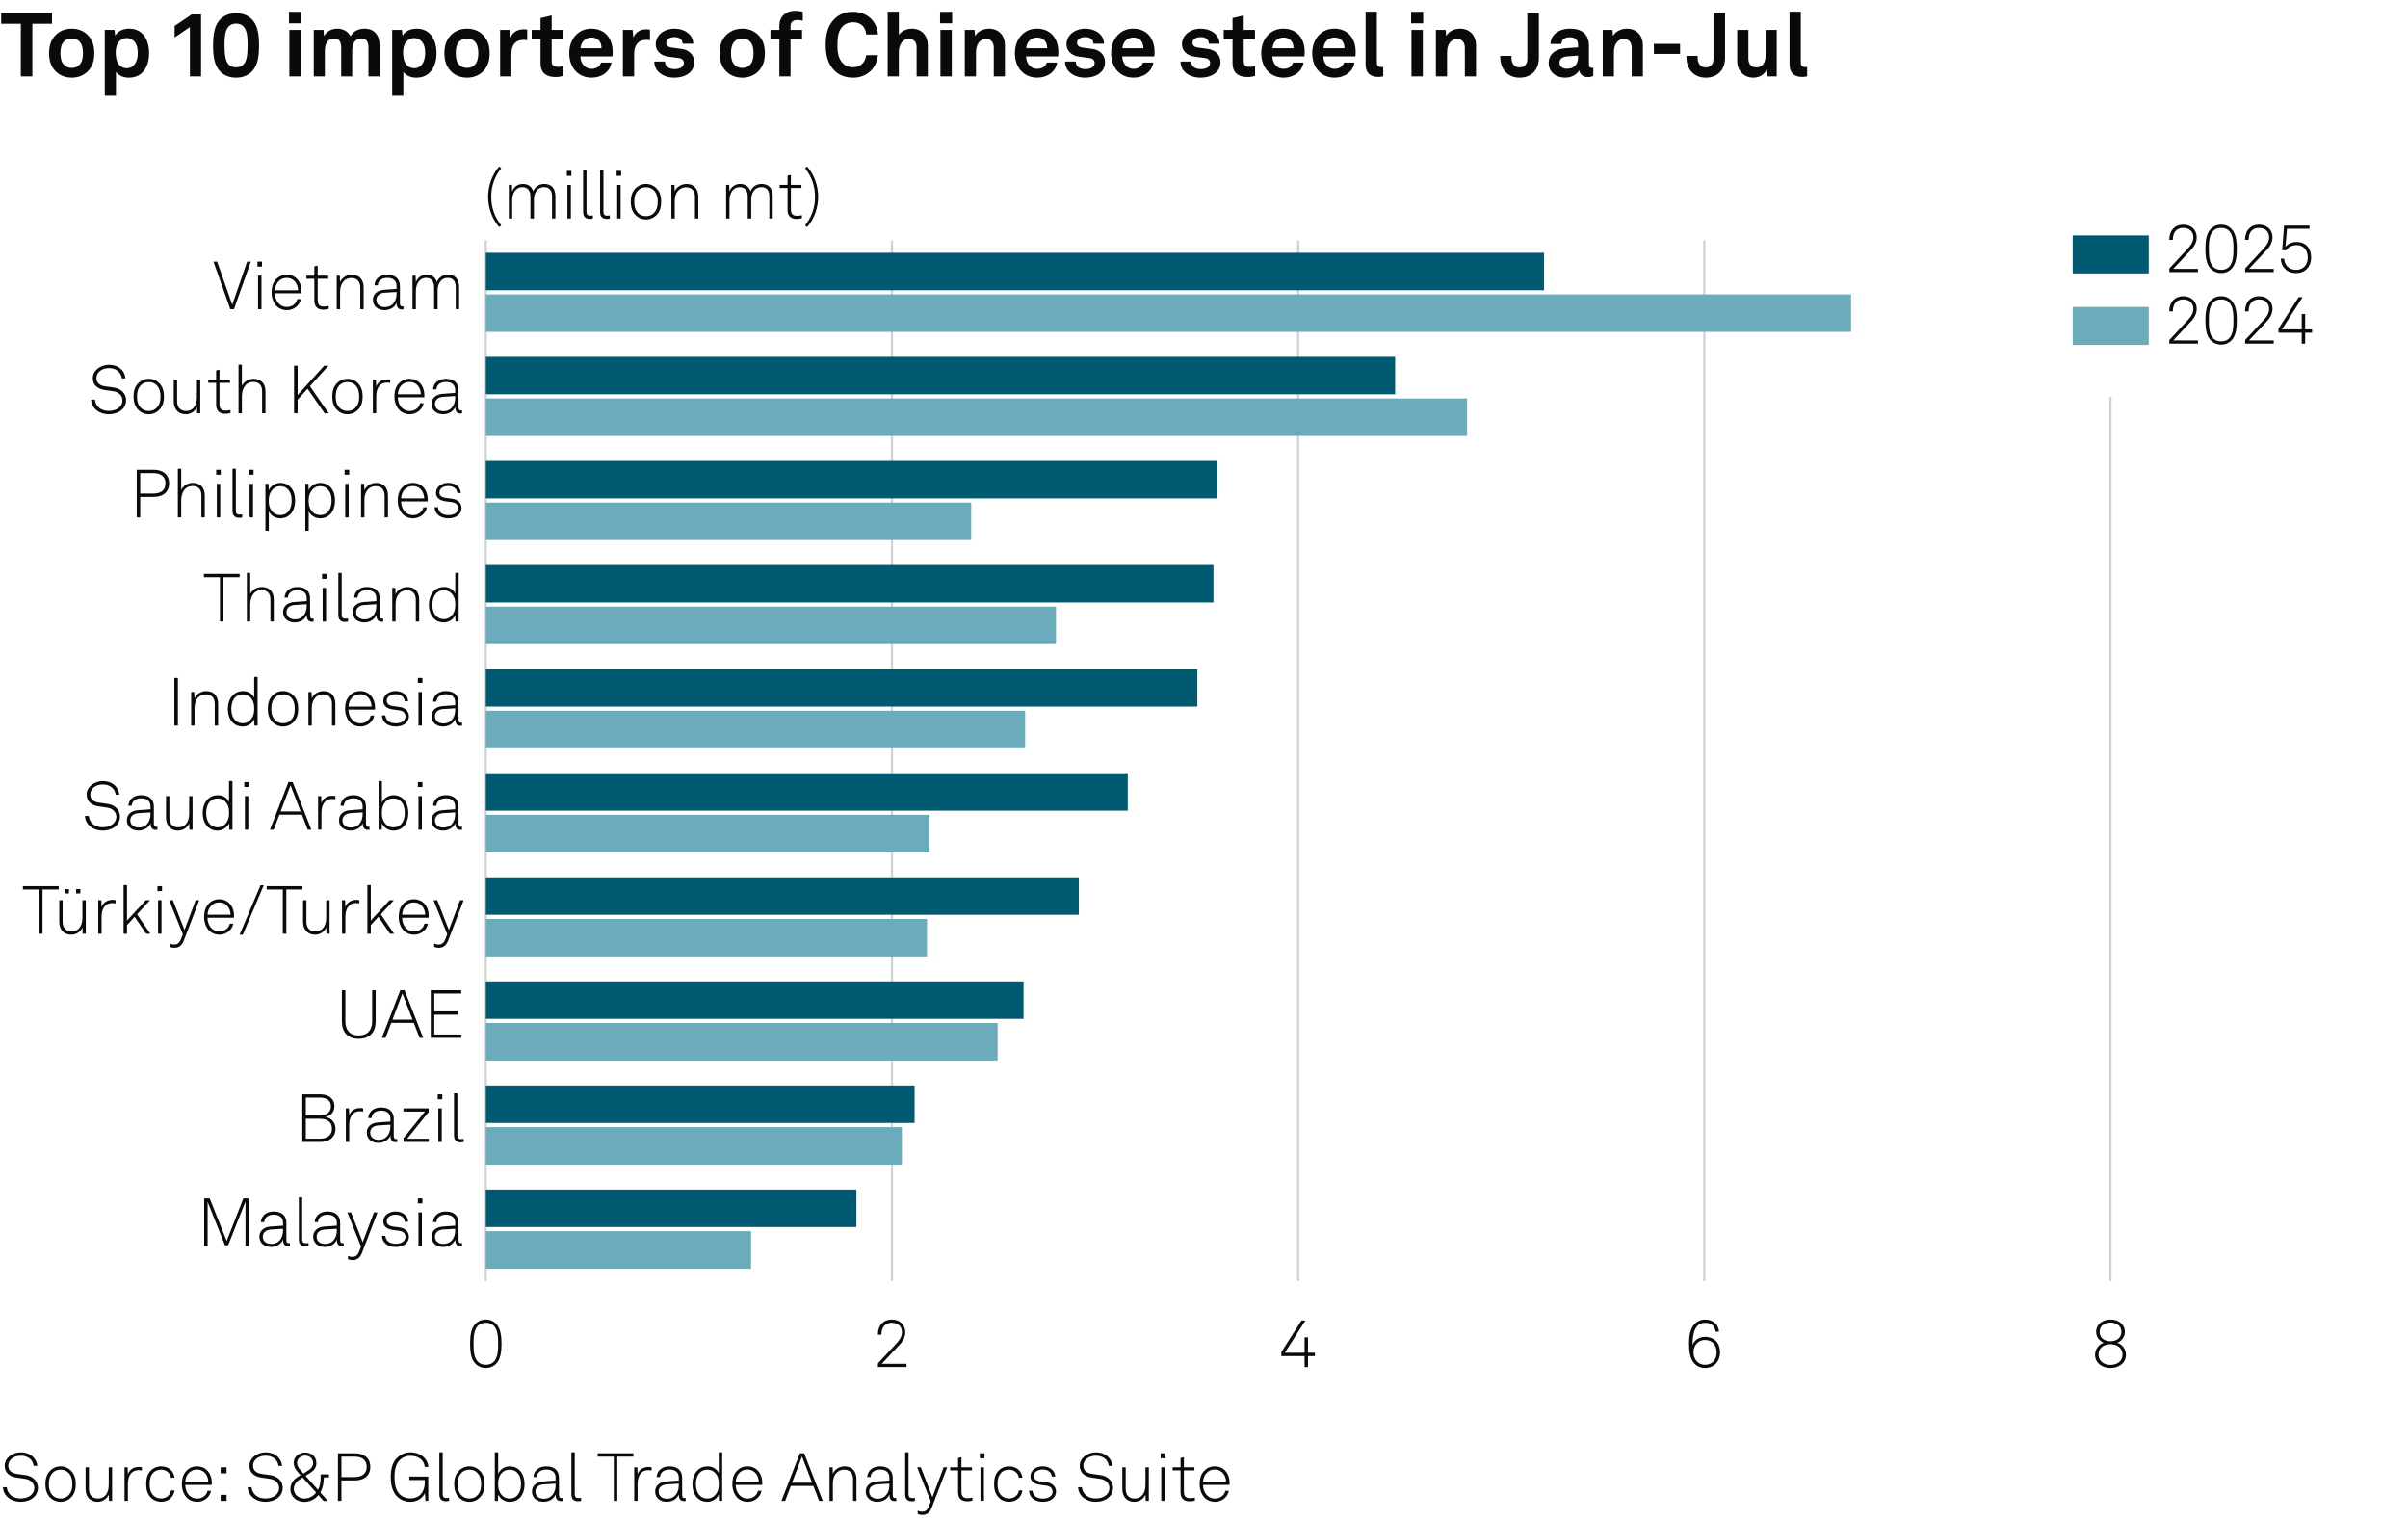 <?xml version="1.0" encoding="UTF-8"?>
<!-- Generator: Adobe Illustrator 29.7.1, SVG Export Plug-In . SVG Version: 9.03 Build 0)  -->
<svg version="1.0" x="0px" y="0px" viewBox="0 0 269.291 170.079" style="enable-background:new 0 0 269.291 170.079;" xml:space="preserve" xmlns="http://www.w3.org/2000/svg" xmlns:xlink="http://www.w3.org/1999/xlink">
<g id="Background">
	<rect style="fill:#FFFFFF;" width="269.291" height="170.079"/>
</g>
<g id="Graph">
	<g>
		<path style="fill:#0A0A0A;" d="M0.13,2.658V1.459h5.687v1.199H3.618v5.887h-1.29V2.658H0.13z"/>
		<path style="fill:#0A0A0A;" d="M6.149,7.896c-0.42-0.47-0.66-1.04-0.66-1.949s0.24-1.479,0.66-1.949     c0.37-0.42,0.989-0.79,1.869-0.79s1.5,0.37,1.869,0.79c0.42,0.47,0.66,1.039,0.66,1.949s-0.24,1.479-0.66,1.949     c-0.37,0.419-0.99,0.79-1.869,0.79S6.519,8.315,6.149,7.896z M8.868,7.266c0.33-0.33,0.41-0.81,0.41-1.319s-0.08-0.989-0.41-1.319     c-0.18-0.18-0.459-0.33-0.85-0.33c-0.39,0-0.669,0.15-0.85,0.33c-0.33,0.33-0.41,0.81-0.41,1.319s0.08,0.99,0.41,1.319     c0.18,0.18,0.46,0.33,0.85,0.33C8.408,7.595,8.688,7.445,8.868,7.266z"/>
		<path style="fill:#0A0A0A;" d="M11.719,3.348h1.089l0.07,0.65c0.29-0.53,0.919-0.79,1.559-0.79c0.6,0,1.079,0.19,1.429,0.51     c0.56,0.509,0.81,1.349,0.81,2.219c0,0.929-0.28,1.759-0.85,2.259c-0.35,0.31-0.83,0.49-1.419,0.49c-0.75,0-1.189-0.33-1.439-0.64     v2.658h-1.25V3.348z M15.007,7.256c0.28-0.35,0.4-0.79,0.4-1.319c0-0.48-0.08-0.939-0.37-1.279c-0.21-0.24-0.46-0.4-0.859-0.4     c-0.38,0-0.63,0.14-0.85,0.38c-0.29,0.31-0.39,0.759-0.39,1.229c0,0.56,0.1,1.06,0.41,1.399c0.19,0.21,0.459,0.36,0.83,0.36     C14.558,7.625,14.828,7.476,15.007,7.256z"/>
		<path style="fill:#0A0A0A;" d="M19.529,4.188v-1.29l1.899-1.279h1.06v6.926h-1.25V3.028L19.529,4.188z"/>
		<path style="fill:#0A0A0A;" d="M24.699,8.065c-0.75-0.689-0.87-1.839-0.87-2.978c0-1.14,0.12-2.299,0.87-2.988     c0.38-0.35,0.909-0.62,1.699-0.62s1.33,0.27,1.699,0.62c0.76,0.699,0.87,1.849,0.87,2.988c0,1.139-0.11,2.279-0.87,2.978     c-0.37,0.34-0.91,0.62-1.699,0.62S25.079,8.415,24.699,8.065z M27.288,7.146c0.3-0.379,0.4-1.049,0.4-2.059     c0-0.76-0.02-1.629-0.43-2.099c-0.19-0.22-0.47-0.35-0.86-0.35c-0.39,0-0.669,0.14-0.859,0.36c-0.41,0.479-0.43,1.359-0.43,2.089     c0,1.049,0.12,1.719,0.43,2.089c0.2,0.24,0.48,0.35,0.859,0.35C26.798,7.525,27.088,7.406,27.288,7.146z"/>
		<path style="fill:#0A0A0A;" d="M33.669,1.319v1.29h-1.35v-1.29H33.669z M33.629,3.348v5.197h-1.27V3.348H33.629z"/>
		<path style="fill:#0A0A0A;" d="M35.089,3.348h1.089l0.05,0.69c0.29-0.49,0.79-0.83,1.479-0.83c0.729,0,1.219,0.33,1.479,0.85     c0.31-0.54,0.87-0.85,1.569-0.85c1.109,0,1.689,0.739,1.689,1.819v3.518h-1.239V5.327c0-0.64-0.22-1.029-0.81-1.029     c-0.689,0-1.009,0.609-1.009,1.349v2.898h-1.229V5.327c0-0.64-0.22-1.029-0.81-1.029c-0.689,0-1.02,0.609-1.02,1.349v2.898h-1.239     V3.348z"/>
		<path style="fill:#0A0A0A;" d="M43.859,3.348h1.089l0.07,0.65c0.29-0.53,0.919-0.79,1.559-0.79c0.6,0,1.079,0.19,1.429,0.51     c0.56,0.509,0.81,1.349,0.81,2.219c0,0.929-0.28,1.759-0.85,2.259c-0.35,0.31-0.83,0.49-1.419,0.49c-0.75,0-1.189-0.33-1.439-0.64     v2.658h-1.25V3.348z M47.147,7.256c0.28-0.35,0.4-0.79,0.4-1.319c0-0.48-0.08-0.939-0.37-1.279c-0.21-0.24-0.46-0.4-0.859-0.4     c-0.38,0-0.63,0.14-0.85,0.38c-0.29,0.31-0.39,0.759-0.39,1.229c0,0.56,0.1,1.06,0.41,1.399c0.19,0.21,0.459,0.36,0.83,0.36     C46.697,7.625,46.967,7.476,47.147,7.256z"/>
		<path style="fill:#0A0A0A;" d="M50.359,7.896c-0.42-0.47-0.66-1.04-0.66-1.949s0.24-1.479,0.66-1.949     c0.37-0.42,0.989-0.79,1.869-0.79s1.5,0.37,1.869,0.79c0.42,0.47,0.66,1.039,0.66,1.949s-0.24,1.479-0.66,1.949     c-0.37,0.419-0.99,0.79-1.869,0.79S50.729,8.315,50.359,7.896z M53.077,7.266c0.33-0.33,0.41-0.81,0.41-1.319     s-0.08-0.989-0.41-1.319c-0.18-0.18-0.46-0.33-0.85-0.33s-0.669,0.15-0.85,0.33c-0.33,0.33-0.41,0.81-0.41,1.319     s0.08,0.99,0.41,1.319c0.18,0.18,0.46,0.33,0.85,0.33S52.897,7.445,53.077,7.266z"/>
		<path style="fill:#0A0A0A;" d="M55.929,3.348h1.089l0.08,0.86c0.24-0.66,0.859-0.93,1.469-0.93c0.13,0,0.26,0.01,0.39,0.03v1.2     c-0.1-0.03-0.25-0.05-0.399-0.05c-0.93,0-1.37,0.6-1.37,1.569v2.519h-1.259V3.348z"/>
		<path style="fill:#0A0A0A;" d="M60.448,7.086V4.377h-0.989v-1.03h0.989V2.028l1.25-0.31v1.629h1.259v1.03h-1.259v2.528     c0,0.4,0.26,0.57,0.66,0.57c0.26,0,0.45-0.03,0.609-0.07v1.079c-0.27,0.1-0.569,0.13-0.869,0.13     C61.048,8.615,60.448,8.085,60.448,7.086z"/>
		<path style="fill:#0A0A0A;" d="M64.468,8.045c-0.53-0.5-0.81-1.25-0.81-2.099c0-0.83,0.28-1.579,0.8-2.079     c0.399-0.39,0.939-0.66,1.659-0.66c1.5,0,2.399,1.049,2.399,2.599c0,0.2-0.01,0.379-0.03,0.5h-3.578     c0,0.709,0.459,1.389,1.249,1.389c0.57,0,0.959-0.29,1.05-0.7h1.169c-0.15,1.02-1.079,1.689-2.199,1.689     C65.438,8.685,64.888,8.435,64.468,8.045z M67.267,5.396c0-0.77-0.45-1.199-1.119-1.199c-0.68,0-1.179,0.49-1.229,1.199H67.267z"/>
		<path style="fill:#0A0A0A;" d="M69.659,3.348h1.089l0.08,0.86c0.24-0.66,0.859-0.93,1.469-0.93c0.13,0,0.26,0.01,0.39,0.03v1.2     c-0.1-0.03-0.25-0.05-0.4-0.05c-0.929,0-1.369,0.6-1.369,1.569v2.519h-1.259V3.348z"/>
		<path style="fill:#0A0A0A;" d="M73.169,6.876h1.199c0,0.58,0.46,0.85,1.08,0.85c0.52,0,1.029-0.2,1.029-0.69     c0-0.28-0.19-0.49-0.54-0.54l-1.25-0.17c-0.859-0.12-1.359-0.72-1.359-1.359c0-1.059,0.95-1.759,2.119-1.759     c1.129,0,2.079,0.68,2.079,1.679h-1.189c0-0.479-0.38-0.739-0.89-0.739c-0.54,0-0.939,0.22-0.939,0.64c0,0.37,0.32,0.49,0.6,0.53     l1.109,0.15c0.819,0.11,1.419,0.66,1.419,1.479c0,1.159-1.039,1.739-2.229,1.739C74.148,8.685,73.169,7.975,73.169,6.876z"/>
		<path style="fill:#0A0A0A;" d="M81.139,7.896c-0.42-0.47-0.66-1.04-0.66-1.949s0.24-1.479,0.66-1.949     c0.37-0.42,0.989-0.79,1.869-0.79s1.5,0.37,1.869,0.79c0.42,0.47,0.66,1.039,0.66,1.949s-0.24,1.479-0.66,1.949     c-0.37,0.419-0.99,0.79-1.869,0.79S81.508,8.315,81.139,7.896z M83.857,7.266c0.33-0.33,0.41-0.81,0.41-1.319     s-0.08-0.989-0.41-1.319c-0.18-0.18-0.459-0.33-0.85-0.33c-0.39,0-0.669,0.15-0.85,0.33c-0.33,0.33-0.41,0.81-0.41,1.319     s0.08,0.99,0.41,1.319c0.18,0.18,0.46,0.33,0.85,0.33C83.397,7.595,83.677,7.445,83.857,7.266z"/>
		<path style="fill:#0A0A0A;" d="M87.159,4.377h-1v-1.03h1V2.868c0-0.959,0.649-1.659,1.769-1.659c0.359,0,0.509,0.03,0.849,0.11     v1.009c-0.14-0.04-0.33-0.09-0.6-0.09c-0.52,0-0.77,0.24-0.77,0.709v0.4h1.29v1.03h-1.29v4.167h-1.249V4.377z"/>
		<path style="fill:#0A0A0A;" d="M93.318,7.896c-0.76-0.77-0.979-1.739-0.979-2.898c0-1.16,0.22-2.119,0.989-2.889     c0.56-0.56,1.299-0.79,2.089-0.79c1.529,0,2.668,1.049,2.769,2.539h-1.319c-0.06-0.859-0.61-1.369-1.489-1.369     c-0.45,0-0.87,0.17-1.149,0.47c-0.47,0.5-0.58,1.139-0.58,2.039c0,0.899,0.11,1.539,0.58,2.049c0.28,0.3,0.67,0.47,1.149,0.47     c0.83,0,1.389-0.5,1.489-1.35h1.319c-0.16,1.549-1.319,2.519-2.769,2.519C94.607,8.685,93.868,8.445,93.318,7.896z"/>
		<path style="fill:#0A0A0A;" d="M100.518,1.309v2.588c0.3-0.45,0.909-0.689,1.449-0.689c1.139,0,1.789,0.799,1.789,1.869v3.468     h-1.25V5.307c0-0.6-0.27-0.949-0.89-0.949c-0.75,0-1.099,0.77-1.099,1.429v2.758h-1.25V1.309H100.518z"/>
		<path style="fill:#0A0A0A;" d="M106.478,1.319v1.29h-1.35v-1.29H106.478z M106.438,3.348v5.197h-1.27V3.348H106.438z"/>
		<path style="fill:#0A0A0A;" d="M107.898,3.348h1.089l0.06,0.68c0.31-0.56,0.95-0.819,1.549-0.819c1.109,0,1.789,0.77,1.789,1.859     v3.478h-1.25V5.356c0-0.609-0.29-0.989-0.87-0.989c-0.779,0-1.119,0.689-1.119,1.499v2.679h-1.25V3.348z"/>
		<path style="fill:#0A0A0A;" d="M114.308,8.045c-0.53-0.5-0.81-1.25-0.81-2.099c0-0.83,0.28-1.579,0.8-2.079     c0.399-0.39,0.939-0.66,1.659-0.66c1.5,0,2.399,1.049,2.399,2.599c0,0.2-0.01,0.379-0.03,0.5h-3.578     c0,0.709,0.459,1.389,1.249,1.389c0.57,0,0.959-0.29,1.05-0.7h1.169c-0.15,1.02-1.079,1.689-2.199,1.689     C115.278,8.685,114.728,8.435,114.308,8.045z M117.106,5.396c0-0.77-0.45-1.199-1.119-1.199c-0.68,0-1.179,0.49-1.229,1.199     H117.106z"/>
		<path style="fill:#0A0A0A;" d="M119.108,6.876h1.199c0,0.58,0.46,0.85,1.08,0.85c0.52,0,1.029-0.2,1.029-0.69     c0-0.28-0.19-0.49-0.54-0.54l-1.25-0.17c-0.859-0.12-1.359-0.72-1.359-1.359c0-1.059,0.95-1.759,2.119-1.759     c1.129,0,2.079,0.68,2.079,1.679h-1.189c0-0.479-0.38-0.739-0.89-0.739c-0.54,0-0.939,0.22-0.939,0.64c0,0.37,0.32,0.49,0.6,0.53     l1.109,0.15c0.819,0.11,1.419,0.66,1.419,1.479c0,1.159-1.039,1.739-2.229,1.739C120.088,8.685,119.108,7.975,119.108,6.876z"/>
		<path style="fill:#0A0A0A;" d="M125.068,8.045c-0.53-0.5-0.81-1.25-0.81-2.099c0-0.83,0.28-1.579,0.8-2.079     c0.399-0.39,0.939-0.66,1.659-0.66c1.5,0,2.399,1.049,2.399,2.599c0,0.2-0.01,0.379-0.03,0.5h-3.578     c0,0.709,0.459,1.389,1.249,1.389c0.57,0,0.959-0.29,1.05-0.7h1.169c-0.15,1.02-1.079,1.689-2.199,1.689     C126.038,8.685,125.488,8.435,125.068,8.045z M127.866,5.396c0-0.77-0.45-1.199-1.119-1.199c-0.68,0-1.179,0.49-1.229,1.199     H127.866z"/>
		<path style="fill:#0A0A0A;" d="M132.019,6.876h1.199c0,0.58,0.46,0.85,1.079,0.85c0.521,0,1.03-0.2,1.03-0.69     c0-0.28-0.19-0.49-0.54-0.54l-1.249-0.17c-0.86-0.12-1.359-0.72-1.359-1.359c0-1.059,0.949-1.759,2.118-1.759     c1.13,0,2.079,0.68,2.079,1.679h-1.189c0-0.479-0.38-0.739-0.89-0.739c-0.539,0-0.939,0.22-0.939,0.64c0,0.37,0.32,0.49,0.6,0.53     l1.109,0.15c0.82,0.11,1.42,0.66,1.42,1.479c0,1.159-1.04,1.739-2.229,1.739C132.998,8.685,132.019,7.975,132.019,6.876z"/>
		<path style="fill:#0A0A0A;" d="M137.838,7.086V4.377h-0.99v-1.03h0.99V2.028l1.249-0.31v1.629h1.259v1.03h-1.259v2.528     c0,0.4,0.26,0.57,0.659,0.57c0.261,0,0.45-0.03,0.61-0.07v1.079c-0.271,0.1-0.57,0.13-0.87,0.13     C138.438,8.615,137.838,8.085,137.838,7.086z"/>
		<path style="fill:#0A0A0A;" d="M141.857,8.045c-0.529-0.5-0.81-1.25-0.81-2.099c0-0.83,0.28-1.579,0.8-2.079     c0.399-0.39,0.939-0.66,1.659-0.66c1.499,0,2.398,1.049,2.398,2.599c0,0.2-0.01,0.379-0.03,0.5h-3.578     c0,0.709,0.46,1.389,1.25,1.389c0.569,0,0.959-0.29,1.049-0.7h1.17c-0.15,1.02-1.08,1.689-2.199,1.689     C142.827,8.685,142.277,8.435,141.857,8.045z M144.656,5.396c0-0.77-0.45-1.199-1.12-1.199c-0.679,0-1.179,0.49-1.229,1.199     H144.656z"/>
		<path style="fill:#0A0A0A;" d="M147.558,8.045c-0.529-0.5-0.81-1.25-0.81-2.099c0-0.83,0.28-1.579,0.8-2.079     c0.399-0.39,0.939-0.66,1.659-0.66c1.499,0,2.398,1.049,2.398,2.599c0,0.2-0.01,0.379-0.03,0.5h-3.578     c0,0.709,0.46,1.389,1.25,1.389c0.569,0,0.959-0.29,1.049-0.7h1.17c-0.15,1.02-1.08,1.689-2.199,1.689     C148.527,8.685,147.978,8.435,147.558,8.045z M150.356,5.396c0-0.77-0.45-1.199-1.12-1.199c-0.68,0-1.179,0.49-1.229,1.199     H150.356z"/>
		<path style="fill:#0A0A0A;" d="M152.718,7.206V1.309h1.26v5.687c0,0.3,0.07,0.5,0.5,0.5c0.109,0,0.14-0.01,0.21-0.01v1.05     c-0.23,0.05-0.32,0.07-0.55,0.07C153.288,8.605,152.718,8.195,152.718,7.206z"/>
		<path style="fill:#0A0A0A;" d="M159.157,1.319v1.29h-1.35v-1.29H159.157z M159.117,3.348v5.197h-1.27V3.348H159.117z"/>
		<path style="fill:#0A0A0A;" d="M160.578,3.348h1.09l0.06,0.68c0.31-0.56,0.949-0.819,1.549-0.819c1.109,0,1.789,0.77,1.789,1.859     v3.478h-1.249V5.356c0-0.609-0.29-0.989-0.869-0.989c-0.78,0-1.12,0.689-1.12,1.499v2.679h-1.249V3.348z"/>
		<path style="fill:#0A0A0A;" d="M167.778,6.386v-0.14h1.249v0.13c0,0.74,0.32,1.16,0.899,1.16c0.58,0,0.88-0.38,0.88-0.959V1.459     h1.289v5.017c0,1.339-0.829,2.209-2.169,2.209C168.647,8.685,167.778,7.775,167.778,6.386z"/>
		<path style="fill:#0A0A0A;" d="M173.188,7.056c0-0.949,0.699-1.579,1.859-1.659l1.429-0.1v-0.3c0-0.49-0.26-0.83-0.92-0.83     c-0.609,0-0.919,0.27-0.949,0.75h-1.209c0-0.99,0.89-1.709,2.179-1.709c1.339,0,2.119,0.62,2.119,1.959v2.089     c0,0.24,0.109,0.33,0.319,0.33c0.061,0,0.12-0.01,0.16-0.02v0.919c-0.16,0.09-0.34,0.14-0.62,0.14c-0.539,0-0.869-0.31-0.949-0.76     c-0.24,0.42-0.8,0.82-1.539,0.82C173.827,8.685,173.188,7.905,173.188,7.056z M176.476,6.446v-0.23l-1.199,0.09     c-0.5,0.04-0.87,0.23-0.87,0.7c0,0.4,0.311,0.68,0.83,0.68C176.086,7.686,176.476,7.125,176.476,6.446z"/>
		<path style="fill:#0A0A0A;" d="M179.237,3.348h1.09l0.06,0.68c0.31-0.56,0.949-0.819,1.549-0.819c1.109,0,1.789,0.77,1.789,1.859     v3.478h-1.249V5.356c0-0.609-0.29-0.989-0.869-0.989c-0.78,0-1.12,0.689-1.12,1.499v2.679h-1.249V3.348z"/>
		<path style="fill:#0A0A0A;" d="M187.887,4.907v1.12h-2.929v-1.12H187.887z"/>
		<path style="fill:#0A0A0A;" d="M188.598,6.386v-0.14h1.249v0.13c0,0.74,0.32,1.16,0.899,1.16c0.58,0,0.88-0.38,0.88-0.959V1.459     h1.289v5.017c0,1.339-0.829,2.209-2.169,2.209C189.467,8.685,188.598,7.775,188.598,6.386z"/>
		<path style="fill:#0A0A0A;" d="M194.277,6.826V3.348h1.249v3.188c0,0.609,0.29,1,0.899,1c0.72,0,1.02-0.59,1.02-1.339V3.348h1.25     v5.197h-1.07l-0.06-0.78c-0.22,0.59-0.829,0.92-1.489,0.92C195.037,8.685,194.277,7.935,194.277,6.826z"/>
		<path style="fill:#0A0A0A;" d="M200.127,7.206V1.309h1.26v5.687c0,0.3,0.07,0.5,0.5,0.5c0.109,0,0.14-0.01,0.21-0.01v1.05     c-0.23,0.05-0.32,0.07-0.55,0.07C200.697,8.605,200.127,8.195,200.127,7.206z"/>
	</g>
	<g>
		<path style="fill:#0A0A0A;" d="M54.584,22.005c0-1.171,0.428-2.478,1.239-3.386l0.233,0.18c-0.736,0.946-1.119,1.974-1.119,3.206     c0,1.231,0.383,2.26,1.119,3.206l-0.233,0.18C55.013,24.483,54.584,23.176,54.584,22.005z"/>
		<path style="fill:#0A0A0A;" d="M56.902,20.677h0.345l0.03,0.735c0.172-0.503,0.63-0.841,1.178-0.841     c0.646,0,1.021,0.331,1.171,0.811c0.203-0.465,0.608-0.811,1.239-0.811c0.878,0,1.246,0.578,1.246,1.381v2.478h-0.375v-2.432     c0-0.661-0.255-1.074-0.908-1.074c-0.706,0-1.119,0.623-1.119,1.381v2.125h-0.39v-2.432c0-0.661-0.286-1.074-0.909-1.074     c-0.721,0-1.133,0.676-1.133,1.479v2.027h-0.375V20.677z"/>
		<path style="fill:#0A0A0A;" d="M63.9,19.107v0.556h-0.51v-0.556H63.9z M63.84,20.677v3.753h-0.383v-3.753H63.84z"/>
		<path style="fill:#0A0A0A;" d="M65.212,23.68v-4.685h0.375v4.669c0,0.255,0.075,0.45,0.39,0.45c0.15,0,0.218-0.007,0.323-0.022     v0.338c-0.083,0.022-0.181,0.045-0.338,0.045C65.482,24.475,65.212,24.228,65.212,23.68z"/>
		<path style="fill:#0A0A0A;" d="M67.109,23.68v-4.685h0.375v4.669c0,0.255,0.075,0.45,0.39,0.45c0.15,0,0.218-0.007,0.323-0.022     v0.338c-0.083,0.022-0.181,0.045-0.338,0.045C67.38,24.475,67.109,24.228,67.109,23.68z"/>
		<path style="fill:#0A0A0A;" d="M69.465,19.107v0.556h-0.511v-0.556H69.465z M69.405,20.677v3.753h-0.383v-3.753H69.405z"/>
		<path style="fill:#0A0A0A;" d="M71.115,24.092c-0.413-0.398-0.571-0.893-0.571-1.539c0-0.638,0.158-1.141,0.571-1.539     c0.27-0.255,0.646-0.443,1.126-0.443s0.856,0.188,1.126,0.443c0.413,0.398,0.57,0.901,0.57,1.539c0,0.646-0.158,1.141-0.57,1.539     c-0.271,0.255-0.646,0.443-1.126,0.443S71.385,24.348,71.115,24.092z M73.104,23.837c0.353-0.345,0.451-0.788,0.451-1.284     c0-0.488-0.098-0.938-0.451-1.284c-0.203-0.203-0.488-0.33-0.863-0.33s-0.661,0.127-0.863,0.33     c-0.353,0.345-0.45,0.796-0.45,1.284c0,0.496,0.097,0.938,0.45,1.284c0.203,0.203,0.488,0.331,0.863,0.331     S72.901,24.04,73.104,23.837z"/>
		<path style="fill:#0A0A0A;" d="M75.082,20.677h0.345l0.03,0.721c0.195-0.518,0.781-0.826,1.306-0.826     c0.856,0,1.329,0.571,1.329,1.404v2.455h-0.375v-2.417c0-0.63-0.323-1.073-0.991-1.073c-0.833,0-1.269,0.69-1.269,1.524v1.967     h-0.375V20.677z"/>
		<path style="fill:#0A0A0A;" d="M81.202,20.677h0.345l0.03,0.735c0.172-0.503,0.63-0.841,1.179-0.841     c0.646,0,1.021,0.331,1.171,0.811c0.203-0.465,0.608-0.811,1.239-0.811c0.878,0,1.246,0.578,1.246,1.381v2.478h-0.375v-2.432     c0-0.661-0.255-1.074-0.908-1.074c-0.706,0-1.119,0.623-1.119,1.381v2.125h-0.39v-2.432c0-0.661-0.286-1.074-0.909-1.074     c-0.721,0-1.133,0.676-1.133,1.479v2.027h-0.375V20.677z"/>
		<path style="fill:#0A0A0A;" d="M88.072,23.454v-2.432h-0.886v-0.345h0.886v-1.036l0.375-0.09v1.126h1.179v0.345h-1.179v2.38     c0,0.413,0.127,0.728,0.676,0.728c0.203,0,0.36-0.022,0.555-0.067v0.33c-0.188,0.06-0.375,0.09-0.585,0.09     C88.357,24.483,88.072,24.055,88.072,23.454z"/>
		<path style="fill:#0A0A0A;" d="M90.028,25.211c0.736-0.946,1.119-1.975,1.119-3.206c0-1.231-0.383-2.26-1.119-3.206l0.233-0.18     c0.811,0.908,1.239,2.214,1.239,3.386c0,1.171-0.428,2.478-1.239,3.386L90.028,25.211z"/>
	</g>
	<g>
		<path style="fill:#0A0A0A;" d="M0.331,166.305h0.42c0.09,0.766,0.676,1.262,1.547,1.262c0.863,0,1.539-0.436,1.539-1.188     c0-0.502-0.398-0.923-1.036-1.013l-0.901-0.128c-0.811-0.112-1.381-0.533-1.381-1.336c0-0.863,0.871-1.494,1.817-1.494     c1.028,0,1.764,0.646,1.832,1.517H3.769c-0.105-0.751-0.706-1.142-1.449-1.142c-0.781,0-1.396,0.459-1.396,1.104     c0,0.615,0.443,0.855,1.014,0.939l0.916,0.127c0.818,0.113,1.389,0.676,1.389,1.412c0,0.945-0.833,1.576-1.944,1.576     C1.239,167.941,0.375,167.28,0.331,166.305z"/>
		<path style="fill:#0A0A0A;" d="M5.648,167.498c-0.413-0.398-0.571-0.893-0.571-1.539c0-0.639,0.158-1.141,0.571-1.539     c0.27-0.255,0.646-0.443,1.126-0.443s0.856,0.188,1.126,0.443c0.413,0.398,0.57,0.9,0.57,1.539c0,0.646-0.158,1.141-0.57,1.539     c-0.271,0.256-0.646,0.443-1.126,0.443S5.918,167.754,5.648,167.498z M7.638,167.242c0.353-0.345,0.451-0.787,0.451-1.283     c0-0.488-0.098-0.938-0.451-1.283c-0.203-0.203-0.488-0.33-0.863-0.33s-0.661,0.127-0.863,0.33     c-0.353,0.345-0.45,0.795-0.45,1.283c0,0.496,0.097,0.938,0.45,1.283c0.203,0.203,0.488,0.331,0.863,0.331     S7.435,167.445,7.638,167.242z"/>
		<path style="fill:#0A0A0A;" d="M9.571,166.508v-2.426h0.375v2.402c0,0.653,0.323,1.089,0.983,1.089     c0.871,0,1.231-0.698,1.231-1.539v-1.952h0.375v3.754h-0.345l-0.03-0.705c-0.21,0.494-0.69,0.811-1.254,0.811     C10.059,167.941,9.571,167.348,9.571,166.508z"/>
		<path style="fill:#0A0A0A;" d="M13.928,164.082h0.345l0.03,0.773c0.165-0.525,0.675-0.811,1.208-0.811c0.113,0,0.24,0,0.353,0.037     v0.361c-0.12-0.031-0.248-0.038-0.368-0.038c-0.871,0-1.193,0.721-1.193,1.554v1.877h-0.375V164.082z"/>
		<path style="fill:#0A0A0A;" d="M16.891,167.49c-0.398-0.397-0.541-0.893-0.541-1.531c0-0.646,0.135-1.148,0.541-1.539     c0.27-0.263,0.653-0.443,1.133-0.443c0.796,0,1.404,0.488,1.494,1.27h-0.398c-0.083-0.518-0.511-0.9-1.096-0.9     c-0.368,0-0.661,0.119-0.863,0.322c-0.353,0.353-0.428,0.795-0.428,1.291c0,0.488,0.083,0.932,0.435,1.283     c0.203,0.203,0.496,0.324,0.863,0.324c0.586,0,1.014-0.384,1.096-0.902h0.391c-0.098,0.773-0.706,1.27-1.494,1.27     C17.544,167.934,17.161,167.761,16.891,167.49z"/>
		<path style="fill:#0A0A0A;" d="M20.836,167.416c-0.308-0.361-0.496-0.871-0.496-1.441c0-0.474,0.075-0.939,0.375-1.337     c0.323-0.428,0.766-0.661,1.314-0.661c1.036,0,1.659,0.826,1.659,1.824c0,0.091,0,0.143-0.007,0.248h-2.965     c0.015,0.834,0.503,1.531,1.344,1.531c0.593,0,1.059-0.39,1.148-0.87h0.391c-0.113,0.706-0.789,1.231-1.539,1.231     C21.519,167.941,21.083,167.701,20.836,167.416z M23.298,165.711c-0.015-0.713-0.458-1.381-1.269-1.381     c-0.796,0-1.292,0.646-1.307,1.381H23.298z"/>
		<path style="fill:#0A0A0A;" d="M25.336,164.082v0.676h-0.661v-0.676H25.336z M25.336,167.16v0.676h-0.661v-0.676H25.336z"/>
		<path style="fill:#0A0A0A;" d="M27.705,166.305h0.421c0.09,0.766,0.675,1.262,1.546,1.262c0.863,0,1.539-0.436,1.539-1.188     c0-0.502-0.398-0.923-1.036-1.013l-0.901-0.128c-0.811-0.112-1.381-0.533-1.381-1.336c0-0.863,0.871-1.494,1.817-1.494     c1.028,0,1.764,0.646,1.832,1.517h-0.398c-0.105-0.751-0.706-1.142-1.449-1.142c-0.781,0-1.396,0.459-1.396,1.104     c0,0.615,0.443,0.855,1.014,0.939l0.916,0.127c0.818,0.113,1.389,0.676,1.389,1.412c0,0.945-0.833,1.576-1.944,1.576     C28.613,167.941,27.75,167.28,27.705,166.305z"/>
		<path style="fill:#0A0A0A;" d="M32.475,166.529c0-0.593,0.292-1.035,0.795-1.358l0.338-0.218l-0.345-0.391     c-0.285-0.322-0.413-0.607-0.413-0.969c0-0.66,0.541-1.163,1.269-1.163c0.713,0,1.261,0.458,1.261,1.179     c0,0.518-0.278,0.841-0.683,1.096l-0.526,0.33l1.389,1.562c0.203-0.323,0.3-0.849,0.3-1.404v-0.322h0.931v0.338h-0.57     c-0.008,0.54-0.135,1.291-0.405,1.674l0.855,0.969h-0.48l-0.578-0.669c-0.36,0.45-0.938,0.767-1.591,0.767     C33.196,167.949,32.475,167.378,32.475,166.529z M35.35,166.897l-1.501-1.675l-0.338,0.219c-0.39,0.248-0.653,0.6-0.653,1.066     c0,0.623,0.556,1.065,1.164,1.065C34.607,167.573,35.058,167.288,35.35,166.897z M34.509,164.412     c0.285-0.18,0.503-0.465,0.503-0.803c0-0.496-0.375-0.834-0.893-0.834c-0.473,0-0.894,0.309-0.894,0.818     c0,0.285,0.135,0.519,0.36,0.781l0.345,0.405L34.509,164.412z"/>
		<path style="fill:#0A0A0A;" d="M39.662,162.514c0.983,0,1.749,0.473,1.749,1.516c0,1.044-0.766,1.518-1.749,1.518h-1.479v2.289     h-0.391v-5.322H39.662z M41.006,164.029c0-0.825-0.593-1.141-1.366-1.141h-1.457v2.282h1.457     C40.413,165.171,41.006,164.855,41.006,164.029z"/>
		<path style="fill:#0A0A0A;" d="M44.431,167.371c-0.593-0.571-0.729-1.435-0.729-2.193c0-0.766,0.12-1.613,0.729-2.184     c0.353-0.33,0.855-0.586,1.456-0.586c0.571,0,1.051,0.172,1.396,0.458c0.36,0.292,0.585,0.706,0.623,1.171h-0.405     c-0.03-0.322-0.158-0.586-0.36-0.788c-0.3-0.3-0.75-0.458-1.246-0.458c-0.48,0-0.871,0.173-1.156,0.443     c-0.518,0.495-0.623,1.291-0.623,1.943c0,0.646,0.098,1.486,0.63,1.96c0.3,0.271,0.684,0.421,1.141,0.421     c1.089,0,1.622-0.773,1.622-1.84v-0.218h-1.734v-0.383h2.117v2.718h-0.308l-0.06-0.879c-0.248,0.557-0.856,0.984-1.637,0.984     C45.286,167.941,44.776,167.701,44.431,167.371z"/>
		<path style="fill:#0A0A0A;" d="M49.132,167.086V162.4h0.375v4.67c0,0.256,0.075,0.45,0.39,0.45c0.15,0,0.218-0.007,0.323-0.022     v0.338c-0.083,0.022-0.181,0.045-0.338,0.045C49.403,167.881,49.132,167.633,49.132,167.086z"/>
		<path style="fill:#0A0A0A;" d="M51.368,167.498c-0.413-0.398-0.57-0.893-0.57-1.539c0-0.639,0.157-1.141,0.57-1.539     c0.271-0.255,0.646-0.443,1.126-0.443s0.856,0.188,1.126,0.443c0.413,0.398,0.571,0.9,0.571,1.539     c0,0.646-0.158,1.141-0.571,1.539c-0.27,0.256-0.646,0.443-1.126,0.443S51.638,167.754,51.368,167.498z M53.357,167.242     c0.353-0.345,0.451-0.787,0.451-1.283c0-0.488-0.098-0.938-0.451-1.283c-0.203-0.203-0.488-0.33-0.863-0.33     c-0.375,0-0.661,0.127-0.863,0.33c-0.353,0.345-0.45,0.795-0.45,1.283c0,0.496,0.098,0.938,0.45,1.283     c0.203,0.203,0.488,0.331,0.863,0.331C52.869,167.573,53.154,167.445,53.357,167.242z"/>
		<path style="fill:#0A0A0A;" d="M55.71,167.1l-0.03,0.736h-0.345V162.4h0.375v2.426c0.195-0.519,0.743-0.85,1.291-0.85     c0.451,0,0.803,0.15,1.059,0.391c0.405,0.375,0.601,0.977,0.601,1.6c0,0.652-0.203,1.254-0.638,1.621     c-0.255,0.219-0.585,0.354-1.028,0.354C56.476,167.941,55.905,167.625,55.71,167.1z M57.76,167.311     c0.353-0.315,0.51-0.811,0.51-1.352c0-0.488-0.12-0.977-0.428-1.283c-0.203-0.203-0.473-0.33-0.841-0.33     c-0.353,0-0.616,0.111-0.811,0.292c-0.353,0.323-0.488,0.767-0.488,1.321c0,0.518,0.143,0.991,0.496,1.314     c0.195,0.18,0.451,0.3,0.788,0.3C57.317,167.573,57.572,167.476,57.76,167.311z"/>
		<path style="fill:#0A0A0A;" d="M59.49,166.793c0-0.668,0.51-1.082,1.261-1.135l1.382-0.098v-0.33c0-0.631-0.458-0.9-1.036-0.9     c-0.563,0-1.029,0.27-1.066,0.834h-0.375c0.052-0.773,0.676-1.188,1.426-1.188c0.856,0,1.426,0.421,1.426,1.284v1.854     c0,0.256,0.038,0.405,0.293,0.405c0.03,0,0.075,0,0.105-0.007v0.33c-0.052,0.015-0.12,0.021-0.18,0.021     c-0.465,0-0.593-0.352-0.593-0.75c-0.203,0.533-0.773,0.826-1.352,0.826C60.053,167.941,59.49,167.498,59.49,166.793z      M62.132,166.102v-0.195l-1.344,0.083c-0.578,0.038-0.916,0.353-0.916,0.796c0,0.525,0.405,0.811,0.938,0.811     C61.757,167.596,62.132,166.83,62.132,166.102z"/>
		<path style="fill:#0A0A0A;" d="M63.899,167.086V162.4h0.375v4.67c0,0.256,0.075,0.45,0.39,0.45c0.15,0,0.218-0.007,0.323-0.022     v0.338c-0.083,0.022-0.18,0.045-0.337,0.045C64.17,167.881,63.899,167.633,63.899,167.086z"/>
		<path style="fill:#0A0A0A;" d="M66.839,162.889v-0.375h4.001v0.375h-1.809v4.947h-0.39v-4.947H66.839z"/>
		<path style="fill:#0A0A0A;" d="M70.927,164.082h0.345l0.03,0.773c0.165-0.525,0.675-0.811,1.208-0.811c0.113,0,0.24,0,0.353,0.037     v0.361c-0.12-0.031-0.248-0.038-0.368-0.038c-0.871,0-1.193,0.721-1.193,1.554v1.877h-0.375V164.082z"/>
		<path style="fill:#0A0A0A;" d="M73.267,166.793c0-0.668,0.51-1.082,1.261-1.135l1.382-0.098v-0.33c0-0.631-0.458-0.9-1.036-0.9     c-0.563,0-1.029,0.27-1.066,0.834h-0.375c0.052-0.773,0.676-1.188,1.426-1.188c0.856,0,1.426,0.421,1.426,1.284v1.854     c0,0.256,0.038,0.405,0.293,0.405c0.03,0,0.075,0,0.105-0.007v0.33c-0.052,0.015-0.12,0.021-0.18,0.021     c-0.465,0-0.593-0.352-0.593-0.75c-0.203,0.533-0.773,0.826-1.352,0.826C73.83,167.941,73.267,167.498,73.267,166.793z      M75.91,166.102v-0.195l-1.344,0.083c-0.578,0.038-0.916,0.353-0.916,0.796c0,0.525,0.405,0.811,0.938,0.811     C75.534,167.596,75.91,166.83,75.91,166.102z"/>
		<path style="fill:#0A0A0A;" d="M78.067,167.58c-0.436-0.367-0.631-0.968-0.631-1.613c0-0.615,0.195-1.193,0.601-1.576     c0.263-0.248,0.631-0.414,1.096-0.414c0.608,0,1.073,0.338,1.246,0.759V162.4h0.383v5.436H80.41l-0.03-0.713     c-0.21,0.502-0.758,0.818-1.276,0.818C78.66,167.941,78.322,167.799,78.067,167.58z M79.899,167.266     c0.353-0.323,0.488-0.789,0.488-1.307c0-0.555-0.128-0.99-0.48-1.313c-0.195-0.181-0.458-0.3-0.811-0.3     c-0.36,0-0.638,0.127-0.841,0.338c-0.3,0.314-0.436,0.795-0.436,1.275c0,0.533,0.15,1.043,0.511,1.344     c0.195,0.166,0.458,0.271,0.781,0.271C79.449,167.573,79.704,167.445,79.899,167.266z"/>
		<path style="fill:#0A0A0A;" d="M82.395,167.416c-0.308-0.361-0.496-0.871-0.496-1.441c0-0.474,0.075-0.939,0.375-1.337     c0.323-0.428,0.766-0.661,1.314-0.661c1.036,0,1.659,0.826,1.659,1.824c0,0.091,0,0.143-0.007,0.248h-2.965     c0.015,0.834,0.503,1.531,1.344,1.531c0.593,0,1.059-0.39,1.148-0.87h0.391c-0.113,0.706-0.789,1.231-1.539,1.231     C83.078,167.941,82.642,167.701,82.395,167.416z M84.857,165.711c-0.015-0.713-0.458-1.381-1.269-1.381     c-0.796,0-1.292,0.646-1.307,1.381H84.857z"/>
		<path style="fill:#0A0A0A;" d="M90.962,166.162h-2.522l-0.638,1.674h-0.413l2.064-5.322h0.473l2.087,5.322h-0.405L90.962,166.162z      M90.819,165.801l-1.133-2.928l-1.111,2.928H90.819z"/>
		<path style="fill:#0A0A0A;" d="M92.767,164.082h0.345l0.03,0.721c0.195-0.518,0.781-0.826,1.306-0.826     c0.856,0,1.329,0.571,1.329,1.404v2.455h-0.375v-2.418c0-0.63-0.323-1.072-0.991-1.072c-0.833,0-1.269,0.689-1.269,1.523v1.967     h-0.375V164.082z"/>
		<path style="fill:#0A0A0A;" d="M96.817,166.793c0-0.668,0.51-1.082,1.261-1.135l1.382-0.098v-0.33c0-0.631-0.458-0.9-1.036-0.9     c-0.563,0-1.029,0.27-1.066,0.834h-0.375c0.052-0.773,0.676-1.188,1.426-1.188c0.856,0,1.426,0.421,1.426,1.284v1.854     c0,0.256,0.038,0.405,0.293,0.405c0.03,0,0.075,0,0.105-0.007v0.33c-0.052,0.015-0.12,0.021-0.18,0.021     c-0.465,0-0.593-0.352-0.593-0.75c-0.203,0.533-0.773,0.826-1.352,0.826C97.38,167.941,96.817,167.498,96.817,166.793z      M99.459,166.102v-0.195l-1.344,0.083c-0.578,0.038-0.916,0.353-0.916,0.796c0,0.525,0.405,0.811,0.938,0.811     C99.084,167.596,99.459,166.83,99.459,166.102z"/>
		<path style="fill:#0A0A0A;" d="M101.227,167.086V162.4h0.375v4.67c0,0.256,0.075,0.45,0.39,0.45c0.15,0,0.218-0.007,0.323-0.022     v0.338c-0.083,0.022-0.18,0.045-0.337,0.045C101.497,167.881,101.227,167.633,101.227,167.086z"/>
		<path style="fill:#0A0A0A;" d="M102.629,169.3v-0.368c0.135,0.068,0.3,0.113,0.488,0.113c0.36,0,0.586-0.166,0.758-0.602     l0.218-0.547l-1.531-3.814h0.413l1.299,3.334l1.254-3.334h0.398l-1.719,4.49c-0.233,0.607-0.571,0.832-1.066,0.832     C102.899,169.404,102.689,169.338,102.629,169.3z"/>
		<path style="fill:#0A0A0A;" d="M107.145,166.859v-2.432h-0.886v-0.346h0.886v-1.035l0.375-0.091v1.126h1.179v0.346h-1.179v2.38     c0,0.413,0.127,0.728,0.676,0.728c0.202,0,0.36-0.021,0.556-0.066v0.33c-0.188,0.06-0.376,0.09-0.586,0.09     C107.43,167.889,107.145,167.461,107.145,166.859z"/>
		<path style="fill:#0A0A0A;" d="M110.092,162.514v0.555h-0.511v-0.555H110.092z M110.032,164.082v3.754h-0.383v-3.754H110.032z"/>
		<path style="fill:#0A0A0A;" d="M111.712,167.49c-0.398-0.397-0.541-0.893-0.541-1.531c0-0.646,0.136-1.148,0.541-1.539     c0.271-0.263,0.653-0.443,1.134-0.443c0.795,0,1.403,0.488,1.493,1.27h-0.397c-0.083-0.518-0.511-0.9-1.096-0.9     c-0.368,0-0.661,0.119-0.863,0.322c-0.354,0.353-0.429,0.795-0.429,1.291c0,0.488,0.083,0.932,0.436,1.283     c0.203,0.203,0.496,0.324,0.863,0.324c0.586,0,1.014-0.384,1.097-0.902h0.39c-0.098,0.773-0.705,1.27-1.493,1.27     C112.366,167.934,111.983,167.761,111.712,167.49z"/>
		<path style="fill:#0A0A0A;" d="M115.079,166.695h0.383c0.061,0.615,0.548,0.885,1.164,0.885c0.623,0,1.088-0.27,1.088-0.78     c0-0.33-0.232-0.608-0.69-0.668l-0.729-0.098c-0.63-0.083-1.059-0.383-1.059-0.954c0-0.668,0.646-1.104,1.352-1.104     c0.811,0,1.396,0.467,1.419,1.142h-0.375c-0.053-0.54-0.496-0.788-1.044-0.788s-0.968,0.293-0.968,0.713     c0,0.309,0.165,0.541,0.728,0.615l0.714,0.098c0.705,0.098,1.035,0.571,1.035,1.021c0,0.766-0.69,1.164-1.471,1.164     C115.732,167.941,115.116,167.469,115.079,166.695z"/>
		<path style="fill:#0A0A0A;" d="M120.561,166.305h0.421c0.09,0.766,0.676,1.262,1.546,1.262c0.863,0,1.539-0.436,1.539-1.188     c0-0.502-0.397-0.923-1.036-1.013l-0.9-0.128c-0.811-0.112-1.382-0.533-1.382-1.336c0-0.863,0.871-1.494,1.817-1.494     c1.028,0,1.764,0.646,1.832,1.517H124c-0.104-0.751-0.706-1.142-1.449-1.142c-0.78,0-1.396,0.459-1.396,1.104     c0,0.615,0.442,0.855,1.013,0.939l0.916,0.127c0.818,0.113,1.389,0.676,1.389,1.412c0,0.945-0.833,1.576-1.944,1.576     C121.469,167.941,120.606,167.28,120.561,166.305z"/>
		<path style="fill:#0A0A0A;" d="M125.511,166.508v-2.426h0.375v2.402c0,0.653,0.323,1.089,0.983,1.089     c0.871,0,1.231-0.698,1.231-1.539v-1.952h0.375v3.754h-0.345l-0.03-0.705c-0.21,0.494-0.69,0.811-1.254,0.811     C125.999,167.941,125.511,167.348,125.511,166.508z"/>
		<path style="fill:#0A0A0A;" d="M130.311,162.514v0.555h-0.51v-0.555H130.311z M130.251,164.082v3.754h-0.383v-3.754H130.251z"/>
		<path style="fill:#0A0A0A;" d="M132.022,166.859v-2.432h-0.886v-0.346h0.886v-1.035l0.375-0.091v1.126h1.179v0.346h-1.179v2.38     c0,0.413,0.128,0.728,0.676,0.728c0.203,0,0.36-0.021,0.556-0.066v0.33c-0.188,0.06-0.375,0.09-0.585,0.09     C132.307,167.889,132.022,167.461,132.022,166.859z"/>
		<path style="fill:#0A0A0A;" d="M134.654,167.416c-0.308-0.361-0.495-0.871-0.495-1.441c0-0.474,0.074-0.939,0.375-1.337     c0.322-0.428,0.766-0.661,1.313-0.661c1.036,0,1.659,0.826,1.659,1.824c0,0.091,0,0.143-0.008,0.248h-2.964     c0.015,0.834,0.503,1.531,1.344,1.531c0.593,0,1.058-0.39,1.148-0.87h0.391c-0.111,0.706-0.787,1.231-1.539,1.231     C135.336,167.941,134.902,167.701,134.654,167.416z M137.115,165.711c-0.014-0.713-0.457-1.381-1.268-1.381     c-0.796,0-1.291,0.646-1.306,1.381H137.115z"/>
	</g>
	<g>
		<g>
			<g>
				<path style="fill:#0A0A0A;" d="M53.217,152.543c-0.563-0.518-0.646-1.456-0.646-2.282c0-0.817,0.083-1.756,0.646-2.274       c0.255-0.232,0.608-0.428,1.111-0.428c0.503,0,0.864,0.188,1.111,0.428c0.556,0.533,0.646,1.457,0.646,2.274       c0,0.826-0.083,1.765-0.646,2.282c-0.248,0.233-0.608,0.429-1.111,0.429C53.825,152.972,53.473,152.776,53.217,152.543z        M55.192,152.303c0.488-0.457,0.518-1.358,0.518-2.042c0-0.675-0.023-1.576-0.518-2.034c-0.203-0.188-0.473-0.308-0.864-0.308       c-0.383,0-0.66,0.128-0.855,0.308c-0.496,0.458-0.518,1.359-0.518,2.034c0,0.684,0.022,1.585,0.518,2.042       c0.195,0.181,0.473,0.309,0.855,0.309C54.719,152.611,54.997,152.491,55.192,152.303z"/>
			</g>
			<g>
				<path style="fill:#0A0A0A;" d="M98.179,152.461l2.169-2.343c0.345-0.375,0.518-0.75,0.518-1.141c0-0.616-0.42-1.059-1.134-1.059       c-0.743,0-1.164,0.488-1.164,1.336h-0.398c0-1.051,0.638-1.696,1.562-1.696c0.856,0,1.509,0.548,1.509,1.419       c0,0.466-0.225,0.961-0.601,1.358l-2.035,2.17h2.771v0.36h-3.198V152.461z"/>
			</g>
			<g>
				<path style="fill:#0A0A0A;" d="M145.893,151.643h-2.598v-0.45l2.252-3.528h0.442l-2.312,3.604h2.215v-1.72h0.383v1.72h0.772       v0.375h-0.772v1.224h-0.383V151.643z"/>
			</g>
			<g>
				<path style="fill:#0A0A0A;" d="M189.371,152.333c-0.398-0.533-0.48-1.329-0.48-2.072c0-0.795,0.104-1.659,0.615-2.207       c0.248-0.263,0.639-0.495,1.179-0.495c0.878,0,1.509,0.54,1.554,1.358h-0.383c-0.053-0.601-0.45-0.998-1.171-0.998       c-1.164,0-1.404,1.254-1.404,2.492c0.188-0.548,0.759-0.916,1.374-0.916c1.081,0,1.704,0.698,1.704,1.727       c0,0.961-0.615,1.75-1.696,1.75C190.054,152.972,189.618,152.663,189.371,152.333z M191.976,151.222       c0-0.721-0.413-1.381-1.313-1.381c-0.751,0-1.276,0.608-1.276,1.366c0,0.729,0.45,1.404,1.284,1.404       C191.57,152.611,191.976,151.95,191.976,151.222z"/>
			</g>
			<g>
				<path style="fill:#0A0A0A;" d="M234.294,151.492c0-0.585,0.375-1.148,0.968-1.344c-0.51-0.188-0.848-0.683-0.848-1.201       c0-0.871,0.713-1.389,1.606-1.389s1.606,0.518,1.606,1.389c0,0.519-0.338,1.014-0.849,1.201       c0.593,0.195,0.969,0.759,0.969,1.344c0,0.931-0.796,1.479-1.727,1.479S234.294,152.423,234.294,151.492z M237.364,151.47       c0-0.743-0.601-1.156-1.344-1.156s-1.344,0.413-1.344,1.156s0.601,1.156,1.344,1.156S237.364,152.213,237.364,151.47z        M237.236,148.933c0-0.668-0.548-1.036-1.216-1.036s-1.217,0.368-1.217,1.036c0,0.683,0.533,1.051,1.217,1.051       C236.703,149.983,237.236,149.615,237.236,148.933z"/>
			</g>
		</g>
		<line style="fill:none;" x1="54.326" y1="143.264" x2="236.019" y2="143.264"/>
		<g>
			<g>
				
					<line style="fill:none;stroke:#D0D2D3;stroke-width:0.25;stroke-miterlimit:10;" x1="54.326" y1="143.264" x2="54.326" y2="26.868"/>
				
					<line style="fill:none;stroke:#D0D2D3;stroke-width:0.25;stroke-miterlimit:10;" x1="99.75" y1="143.264" x2="99.75" y2="26.868"/>
				
					<line style="fill:none;stroke:#D0D2D3;stroke-width:0.25;stroke-miterlimit:10;" x1="145.173" y1="143.264" x2="145.173" y2="26.868"/>
				
					<line style="fill:none;stroke:#D0D2D3;stroke-width:0.25;stroke-miterlimit:10;" x1="190.596" y1="143.264" x2="190.596" y2="26.868"/>
				
					<line style="fill:none;stroke:#D0D2D3;stroke-width:0.25;stroke-miterlimit:10;" x1="236.019" y1="143.264" x2="236.019" y2="26.868"/>
			</g>
			<g>
			</g>
		</g>
	</g>
	<g>
		<line style="fill:none;" x1="54.326" y1="143.264" x2="54.326" y2="26.868"/>
		<g>
			<g>
			</g>
			<g>
			</g>
		</g>
	</g>
	<g>
		<g>
			<g>
				<rect x="54.326" y="32.92" style="fill:#6CABBB;" width="152.68" height="4.19"/>
				<rect x="54.326" y="44.56" style="fill:#6CABBB;" width="109.738" height="4.19"/>
				<rect x="54.326" y="56.199" style="fill:#6CABBB;" width="54.285" height="4.19"/>
				<rect x="54.326" y="67.839" style="fill:#6CABBB;" width="63.769" height="4.19"/>
				<rect x="54.326" y="79.479" style="fill:#6CABBB;" width="60.315" height="4.19"/>
				<rect x="54.326" y="91.118" style="fill:#6CABBB;" width="49.626" height="4.19"/>
				<rect x="54.326" y="102.758" style="fill:#6CABBB;" width="49.343" height="4.19"/>
				<rect x="54.326" y="114.397" style="fill:#6CABBB;" width="57.238" height="4.19"/>
				<rect x="54.326" y="126.037" style="fill:#6CABBB;" width="46.537" height="4.19"/>
				<rect x="54.326" y="137.677" style="fill:#6CABBB;" width="29.666" height="4.19"/>
			</g>
		</g>
		<g>
			<g>
				<rect x="54.326" y="28.264" style="fill:#005B72;" width="118.342" height="4.19"/>
				<rect x="54.326" y="39.904" style="fill:#005B72;" width="101.695" height="4.19"/>
				<rect x="54.326" y="51.543" style="fill:#005B72;" width="81.833" height="4.19"/>
				<rect x="54.326" y="63.183" style="fill:#005B72;" width="81.376" height="4.19"/>
				<rect x="54.326" y="74.823" style="fill:#005B72;" width="79.574" height="4.19"/>
				<rect x="54.326" y="86.462" style="fill:#005B72;" width="71.795" height="4.19"/>
				<rect x="54.326" y="98.102" style="fill:#005B72;" width="66.314" height="4.19"/>
				<rect x="54.326" y="109.741" style="fill:#005B72;" width="60.138" height="4.19"/>
				<rect x="54.326" y="121.381" style="fill:#005B72;" width="47.954" height="4.19"/>
				<rect x="54.326" y="133.021" style="fill:#005B72;" width="41.448" height="4.19"/>
			</g>
		</g>
	</g>
	<g>
		<g>
		</g>
		<g>
		</g>
	</g>
	<g>
		<g>
			<path style="fill:#0A0A0A;" d="M27.836,134.013v5.322h-0.383v-4.978l-1.944,4.902h-0.345l-1.945-4.864v4.939h-0.383v-5.322h0.616      l1.899,4.759l1.862-4.759H27.836z"/>
			<path style="fill:#0A0A0A;" d="M29.008,138.291c0-0.668,0.511-1.081,1.262-1.133l1.381-0.098v-0.331c0-0.63-0.458-0.9-1.036-0.9      c-0.563,0-1.029,0.271-1.066,0.833h-0.375c0.052-0.773,0.675-1.186,1.426-1.186c0.856,0,1.426,0.42,1.426,1.283v1.854      c0,0.255,0.038,0.405,0.293,0.405c0.03,0,0.075,0,0.105-0.008v0.331c-0.053,0.015-0.12,0.022-0.18,0.022      c-0.465,0-0.593-0.354-0.593-0.751c-0.203,0.533-0.773,0.826-1.351,0.826C29.571,139.44,29.008,138.997,29.008,138.291z       M31.65,137.601v-0.195l-1.344,0.083c-0.578,0.037-0.916,0.353-0.916,0.796c0,0.525,0.405,0.811,0.938,0.811      C31.275,139.095,31.65,138.329,31.65,137.601z"/>
			<path style="fill:#0A0A0A;" d="M33.418,138.584v-4.685h0.375v4.67c0,0.255,0.075,0.45,0.39,0.45c0.15,0,0.218-0.008,0.323-0.022      v0.338c-0.083,0.022-0.18,0.045-0.337,0.045C33.689,139.38,33.418,139.132,33.418,138.584z"/>
			<path style="fill:#0A0A0A;" d="M35.023,138.291c0-0.668,0.51-1.081,1.261-1.133l1.382-0.098v-0.331c0-0.63-0.458-0.9-1.036-0.9      c-0.563,0-1.029,0.271-1.066,0.833h-0.375c0.052-0.773,0.676-1.186,1.426-1.186c0.856,0,1.426,0.42,1.426,1.283v1.854      c0,0.255,0.038,0.405,0.293,0.405c0.03,0,0.075,0,0.105-0.008v0.331c-0.052,0.015-0.12,0.022-0.18,0.022      c-0.465,0-0.593-0.354-0.593-0.751c-0.203,0.533-0.773,0.826-1.352,0.826C35.586,139.44,35.023,138.997,35.023,138.291z       M37.666,137.601v-0.195l-1.344,0.083c-0.578,0.037-0.916,0.353-0.916,0.796c0,0.525,0.405,0.811,0.938,0.811      C37.291,139.095,37.666,138.329,37.666,137.601z"/>
			<path style="fill:#0A0A0A;" d="M38.916,140.799v-0.368c0.135,0.068,0.3,0.113,0.488,0.113c0.36,0,0.586-0.165,0.758-0.601      l0.218-0.549l-1.531-3.813h0.413l1.299,3.333l1.254-3.333h0.398l-1.719,4.489c-0.233,0.608-0.571,0.834-1.066,0.834      C39.186,140.904,38.976,140.836,38.916,140.799z"/>
			<path style="fill:#0A0A0A;" d="M42.71,138.193h0.383c0.06,0.616,0.548,0.887,1.164,0.887c0.623,0,1.089-0.271,1.089-0.781      c0-0.33-0.233-0.608-0.691-0.668l-0.728-0.098c-0.631-0.083-1.059-0.383-1.059-0.953c0-0.668,0.646-1.104,1.351-1.104      c0.811,0,1.396,0.465,1.419,1.141h-0.375c-0.052-0.54-0.495-0.788-1.043-0.788c-0.548,0-0.968,0.293-0.968,0.713      c0,0.308,0.165,0.541,0.728,0.616l0.713,0.098c0.706,0.098,1.036,0.57,1.036,1.021c0,0.766-0.691,1.164-1.472,1.164      C43.364,139.44,42.748,138.967,42.71,138.193z"/>
			<path style="fill:#0A0A0A;" d="M47.241,134.013v0.555H46.73v-0.555H47.241z M47.181,135.581v3.754h-0.383v-3.754H47.181z"/>
			<path style="fill:#0A0A0A;" d="M48.261,138.291c0-0.668,0.51-1.081,1.261-1.133l1.382-0.098v-0.331c0-0.63-0.458-0.9-1.036-0.9      c-0.563,0-1.029,0.271-1.066,0.833h-0.375c0.052-0.773,0.676-1.186,1.426-1.186c0.856,0,1.426,0.42,1.426,1.283v1.854      c0,0.255,0.038,0.405,0.293,0.405c0.03,0,0.075,0,0.105-0.008v0.331c-0.052,0.015-0.12,0.022-0.18,0.022      c-0.465,0-0.593-0.354-0.593-0.751c-0.203,0.533-0.773,0.826-1.352,0.826C48.824,139.44,48.261,138.997,48.261,138.291z       M50.903,137.601v-0.195l-1.344,0.083c-0.578,0.037-0.916,0.353-0.916,0.796c0,0.525,0.405,0.811,0.938,0.811      C50.528,139.095,50.903,138.329,50.903,137.601z"/>
		</g>
		<g>
			<path style="fill:#0A0A0A;" d="M33.808,122.373h2.02c0.871,0,1.569,0.457,1.569,1.321c0,0.66-0.406,1.096-1.021,1.208      c0.75,0.105,1.141,0.691,1.141,1.321c0,0.969-0.729,1.472-1.689,1.472h-2.02V122.373z M35.715,124.729      c0.728,0,1.291-0.277,1.291-1.035c0-0.714-0.616-0.954-1.216-0.954h-1.591v1.989H35.715z M35.768,127.327      c0.683,0,1.352-0.277,1.352-1.118c0-0.855-0.638-1.104-1.404-1.104h-1.517v2.222H35.768z"/>
			<path style="fill:#0A0A0A;" d="M38.676,123.941h0.345l0.03,0.773c0.165-0.525,0.675-0.811,1.208-0.811      c0.113,0,0.24,0,0.353,0.037v0.36c-0.12-0.03-0.248-0.037-0.368-0.037c-0.871,0-1.193,0.721-1.193,1.554v1.877h-0.375V123.941z"/>
			<path style="fill:#0A0A0A;" d="M41.016,126.651c0-0.668,0.51-1.081,1.261-1.133l1.382-0.098v-0.331c0-0.63-0.458-0.9-1.036-0.9      c-0.563,0-1.029,0.271-1.066,0.833h-0.375c0.052-0.773,0.676-1.186,1.426-1.186c0.856,0,1.426,0.42,1.426,1.283v1.854      c0,0.255,0.038,0.405,0.293,0.405c0.03,0,0.075,0,0.105-0.008v0.331c-0.052,0.015-0.12,0.022-0.18,0.022      c-0.465,0-0.593-0.354-0.593-0.751c-0.203,0.533-0.773,0.826-1.352,0.826C41.579,127.801,41.016,127.357,41.016,126.651z       M43.658,125.961v-0.195l-1.344,0.083c-0.578,0.037-0.916,0.353-0.916,0.796c0,0.525,0.405,0.811,0.938,0.811      C43.283,127.455,43.658,126.689,43.658,125.961z"/>
			<path style="fill:#0A0A0A;" d="M47.527,124.295h-2.402v-0.354h2.808v0.413l-2.402,2.98h2.425v0.36h-2.83v-0.42L47.527,124.295z"/>
			<path style="fill:#0A0A0A;" d="M49.461,122.373v0.555H48.95v-0.555H49.461z M49.401,123.941v3.754h-0.383v-3.754H49.401z"/>
			<path style="fill:#0A0A0A;" d="M50.773,126.944v-4.685h0.375v4.67c0,0.255,0.075,0.45,0.39,0.45c0.15,0,0.218-0.008,0.323-0.022      v0.338c-0.083,0.022-0.18,0.045-0.337,0.045C51.043,127.74,50.773,127.492,50.773,126.944z"/>
		</g>
		<g>
			<path style="fill:#0A0A0A;" d="M38.233,114.239v-3.506h0.39v3.49c0,0.901,0.451,1.562,1.494,1.562s1.501-0.66,1.501-1.562v-3.49      h0.39v3.506c0,1.133-0.63,1.922-1.892,1.922S38.233,115.372,38.233,114.239z"/>
			<path style="fill:#0A0A0A;" d="M46.276,114.382h-2.522l-0.638,1.674h-0.413l2.064-5.322h0.473l2.087,5.322h-0.405L46.276,114.382      z M46.133,114.021L45,111.094l-1.111,2.928H46.133z"/>
			<path style="fill:#0A0A0A;" d="M51.579,110.733v0.375h-3.011v1.989h2.65v0.375h-2.65v2.208h3.011v0.375H48.17v-5.322H51.579z"/>
		</g>
		<g>
			<path style="fill:#0A0A0A;" d="M2.563,99.469v-0.375h4.001v0.375h-1.81v4.947h-0.39v-4.947H2.563z"/>
			<path style="fill:#0A0A0A;" d="M6.628,103.087v-2.425h0.375v2.402c0,0.653,0.323,1.089,0.984,1.089      c0.871,0,1.231-0.698,1.231-1.539v-1.952h0.375v3.754H9.248l-0.03-0.706c-0.21,0.496-0.691,0.812-1.254,0.812      C7.116,104.521,6.628,103.928,6.628,103.087z M7.709,99.424v0.488H7.236v-0.488H7.709z M8.985,99.424v0.488H8.513v-0.488H8.985z"/>
			<path style="fill:#0A0A0A;" d="M10.986,100.662h0.345l0.03,0.773c0.165-0.525,0.675-0.811,1.208-0.811      c0.113,0,0.24,0,0.353,0.037v0.36c-0.12-0.03-0.248-0.037-0.368-0.037c-0.871,0-1.193,0.721-1.193,1.554v1.877h-0.375V100.662z"/>
			<path style="fill:#0A0A0A;" d="M13.821,98.98h0.383v3.964l2.102-2.282h0.48l-1.464,1.577l1.494,2.177h-0.466l-1.299-1.899      l-0.848,0.931v0.969h-0.383V98.98z"/>
			<path style="fill:#0A0A0A;" d="M18.119,99.094v0.555h-0.51v-0.555H18.119z M18.059,100.662v3.754h-0.383v-3.754H18.059z"/>
			<path style="fill:#0A0A0A;" d="M18.988,105.88v-0.368c0.135,0.068,0.3,0.113,0.488,0.113c0.36,0,0.586-0.165,0.758-0.601      l0.218-0.548l-1.531-3.814h0.413l1.299,3.334l1.254-3.334h0.398l-1.719,4.489c-0.233,0.608-0.571,0.834-1.066,0.834      C19.258,105.985,19.048,105.918,18.988,105.88z"/>
			<path style="fill:#0A0A0A;" d="M23.323,103.996c-0.308-0.361-0.496-0.871-0.496-1.441c0-0.474,0.075-0.938,0.375-1.337      c0.323-0.428,0.766-0.66,1.313-0.66c1.036,0,1.659,0.825,1.659,1.824c0,0.09,0,0.143-0.007,0.247h-2.965      c0.015,0.834,0.503,1.532,1.344,1.532c0.593,0,1.059-0.391,1.148-0.871h0.391c-0.113,0.706-0.788,1.231-1.539,1.231      C24.006,104.521,23.571,104.281,23.323,103.996z M25.786,102.291c-0.015-0.713-0.458-1.381-1.269-1.381      c-0.795,0-1.291,0.646-1.306,1.381H25.786z"/>
			<path style="fill:#0A0A0A;" d="M27.155,104.521h-0.36l2.343-5.533h0.36L27.155,104.521z"/>
			<path style="fill:#0A0A0A;" d="M29.825,99.469v-0.375h4.001v0.375h-1.809v4.947h-0.39v-4.947H29.825z"/>
			<path style="fill:#0A0A0A;" d="M33.891,103.087v-2.425h0.375v2.402c0,0.653,0.323,1.089,0.983,1.089      c0.871,0,1.231-0.698,1.231-1.539v-1.952h0.375v3.754h-0.345l-0.03-0.706c-0.21,0.496-0.69,0.812-1.254,0.812      C34.378,104.521,33.891,103.928,33.891,103.087z"/>
			<path style="fill:#0A0A0A;" d="M38.248,100.662h0.345l0.03,0.773c0.165-0.525,0.675-0.811,1.208-0.811      c0.113,0,0.24,0,0.353,0.037v0.36c-0.12-0.03-0.248-0.037-0.368-0.037c-0.871,0-1.193,0.721-1.193,1.554v1.877h-0.375V100.662z"/>
			<path style="fill:#0A0A0A;" d="M41.083,98.98h0.383v3.964l2.102-2.282h0.48l-1.464,1.577l1.494,2.177h-0.465l-1.299-1.899      l-0.848,0.931v0.969h-0.383V98.98z"/>
			<path style="fill:#0A0A0A;" d="M45.088,103.996c-0.308-0.361-0.496-0.871-0.496-1.441c0-0.474,0.075-0.938,0.375-1.337      c0.323-0.428,0.766-0.66,1.314-0.66c1.036,0,1.659,0.825,1.659,1.824c0,0.09,0,0.143-0.007,0.247h-2.965      c0.015,0.834,0.503,1.532,1.344,1.532c0.593,0,1.059-0.391,1.148-0.871h0.391c-0.113,0.706-0.789,1.231-1.539,1.231      C45.771,104.521,45.336,104.281,45.088,103.996z M47.551,102.291c-0.015-0.713-0.458-1.381-1.269-1.381      c-0.796,0-1.292,0.646-1.307,1.381H47.551z"/>
			<path style="fill:#0A0A0A;" d="M48.553,105.88v-0.368c0.135,0.068,0.3,0.113,0.488,0.113c0.36,0,0.586-0.165,0.758-0.601      l0.218-0.548l-1.531-3.814h0.413l1.299,3.334l1.254-3.334h0.398l-1.719,4.489c-0.233,0.608-0.571,0.834-1.066,0.834      C48.823,105.985,48.613,105.918,48.553,105.88z"/>
		</g>
		<g>
			<path style="fill:#0A0A0A;" d="M9.501,91.245h0.42c0.09,0.766,0.676,1.261,1.547,1.261c0.863,0,1.539-0.436,1.539-1.186      c0-0.503-0.398-0.924-1.036-1.014l-0.901-0.128c-0.811-0.112-1.381-0.533-1.381-1.336c0-0.863,0.871-1.494,1.817-1.494      c1.028,0,1.764,0.646,1.832,1.517h-0.398c-0.105-0.751-0.706-1.142-1.449-1.142c-0.781,0-1.396,0.458-1.396,1.104      c0,0.616,0.443,0.856,1.014,0.938l0.916,0.128c0.818,0.112,1.389,0.676,1.389,1.411c0,0.946-0.833,1.577-1.944,1.577      C10.409,92.882,9.546,92.221,9.501,91.245z"/>
			<path style="fill:#0A0A0A;" d="M14.188,91.732c0-0.668,0.51-1.081,1.261-1.133l1.382-0.098v-0.331c0-0.63-0.458-0.9-1.036-0.9      c-0.563,0-1.029,0.271-1.066,0.833h-0.375c0.052-0.773,0.676-1.186,1.426-1.186c0.856,0,1.426,0.42,1.426,1.283v1.854      c0,0.255,0.038,0.405,0.293,0.405c0.03,0,0.075,0,0.105-0.008v0.331c-0.052,0.015-0.12,0.022-0.18,0.022      c-0.465,0-0.593-0.354-0.593-0.751c-0.203,0.533-0.773,0.826-1.352,0.826C14.751,92.882,14.188,92.438,14.188,91.732z       M16.831,91.042v-0.195l-1.344,0.083c-0.578,0.037-0.916,0.353-0.916,0.796c0,0.525,0.405,0.811,0.938,0.811      C16.456,92.536,16.831,91.771,16.831,91.042z"/>
			<path style="fill:#0A0A0A;" d="M18.568,91.447v-2.425h0.375v2.402c0,0.653,0.323,1.089,0.983,1.089      c0.871,0,1.231-0.698,1.231-1.539v-1.952h0.375v3.754h-0.345l-0.03-0.706c-0.21,0.496-0.69,0.812-1.254,0.812      C19.056,92.882,18.568,92.288,18.568,91.447z"/>
			<path style="fill:#0A0A0A;" d="M23.301,92.521c-0.436-0.368-0.631-0.969-0.631-1.614c0-0.616,0.195-1.194,0.601-1.577      c0.263-0.247,0.631-0.412,1.096-0.412c0.608,0,1.073,0.338,1.246,0.758v-2.335h0.383v5.436h-0.353l-0.03-0.713      c-0.21,0.503-0.758,0.818-1.276,0.818C23.894,92.882,23.556,92.739,23.301,92.521z M25.133,92.206      c0.353-0.323,0.488-0.788,0.488-1.307c0-0.556-0.128-0.991-0.48-1.313c-0.195-0.181-0.458-0.301-0.811-0.301      c-0.36,0-0.638,0.128-0.841,0.338c-0.3,0.315-0.436,0.796-0.436,1.276c0,0.533,0.15,1.044,0.511,1.344      c0.195,0.165,0.458,0.271,0.781,0.271C24.683,92.514,24.938,92.386,25.133,92.206z"/>
			<path style="fill:#0A0A0A;" d="M27.831,87.454v0.555H27.32v-0.555H27.831z M27.771,89.022v3.754h-0.383v-3.754H27.771z"/>
			<path style="fill:#0A0A0A;" d="M33.766,91.103h-2.522l-0.638,1.674h-0.413l2.064-5.322h0.473l2.087,5.322h-0.405L33.766,91.103z       M33.624,90.742l-1.133-2.928l-1.111,2.928H33.624z"/>
			<path style="fill:#0A0A0A;" d="M35.571,89.022h0.345l0.03,0.773c0.165-0.525,0.675-0.811,1.208-0.811c0.113,0,0.24,0,0.353,0.037      v0.36c-0.12-0.029-0.248-0.037-0.368-0.037c-0.871,0-1.193,0.721-1.193,1.554v1.877h-0.375V89.022z"/>
			<path style="fill:#0A0A0A;" d="M37.91,91.732c0-0.668,0.511-1.081,1.262-1.133l1.381-0.098v-0.331c0-0.63-0.458-0.9-1.036-0.9      c-0.563,0-1.029,0.271-1.066,0.833h-0.375c0.052-0.773,0.675-1.186,1.426-1.186c0.856,0,1.426,0.42,1.426,1.283v1.854      c0,0.255,0.038,0.405,0.293,0.405c0.03,0,0.075,0,0.105-0.008v0.331c-0.053,0.015-0.12,0.022-0.18,0.022      c-0.465,0-0.593-0.354-0.593-0.751c-0.203,0.533-0.773,0.826-1.351,0.826C38.474,92.882,37.91,92.438,37.91,91.732z       M40.553,91.042v-0.195l-1.344,0.083c-0.578,0.037-0.916,0.353-0.916,0.796c0,0.525,0.405,0.811,0.938,0.811      C40.178,92.536,40.553,91.771,40.553,91.042z"/>
			<path style="fill:#0A0A0A;" d="M42.711,92.041l-0.03,0.735h-0.345v-5.436h0.375v2.425c0.195-0.518,0.743-0.848,1.291-0.848      c0.451,0,0.803,0.149,1.059,0.39c0.405,0.376,0.601,0.977,0.601,1.6c0,0.653-0.203,1.254-0.638,1.621      c-0.255,0.218-0.585,0.354-1.028,0.354C43.477,92.882,42.906,92.566,42.711,92.041z M44.76,92.251      c0.353-0.315,0.51-0.811,0.51-1.352c0-0.488-0.12-0.976-0.428-1.283c-0.203-0.203-0.473-0.331-0.841-0.331      c-0.353,0-0.616,0.113-0.811,0.293c-0.353,0.323-0.488,0.766-0.488,1.321c0,0.519,0.143,0.991,0.496,1.313      c0.195,0.181,0.451,0.301,0.788,0.301C44.317,92.514,44.573,92.416,44.76,92.251z"/>
			<path style="fill:#0A0A0A;" d="M47.241,87.454v0.555h-0.51v-0.555H47.241z M47.181,89.022v3.754h-0.383v-3.754H47.181z"/>
			<path style="fill:#0A0A0A;" d="M48.26,91.732c0-0.668,0.511-1.081,1.262-1.133l1.381-0.098v-0.331c0-0.63-0.458-0.9-1.036-0.9      c-0.563,0-1.029,0.271-1.066,0.833h-0.375c0.052-0.773,0.675-1.186,1.426-1.186c0.856,0,1.426,0.42,1.426,1.283v1.854      c0,0.255,0.038,0.405,0.293,0.405c0.03,0,0.075,0,0.105-0.008v0.331c-0.053,0.015-0.12,0.022-0.18,0.022      c-0.465,0-0.593-0.354-0.593-0.751c-0.203,0.533-0.773,0.826-1.351,0.826C48.823,92.882,48.26,92.438,48.26,91.732z       M50.902,91.042v-0.195l-1.344,0.083c-0.578,0.037-0.916,0.353-0.916,0.796c0,0.525,0.405,0.811,0.938,0.811      C50.527,92.536,50.902,91.771,50.902,91.042z"/>
		</g>
		<g>
			<path style="fill:#0A0A0A;" d="M19.896,75.814v5.322h-0.398v-5.322H19.896z"/>
			<path style="fill:#0A0A0A;" d="M21.381,77.383h0.345l0.03,0.721c0.195-0.518,0.781-0.825,1.306-0.825      c0.856,0,1.329,0.57,1.329,1.403v2.455h-0.375V78.72c0-0.631-0.323-1.074-0.991-1.074c-0.833,0-1.269,0.691-1.269,1.524v1.967      h-0.375V77.383z"/>
			<path style="fill:#0A0A0A;" d="M26.114,80.882c-0.436-0.368-0.631-0.969-0.631-1.614c0-0.616,0.195-1.193,0.601-1.577      c0.263-0.247,0.631-0.412,1.096-0.412c0.608,0,1.073,0.338,1.246,0.758v-2.335h0.383v5.436h-0.353l-0.03-0.713      c-0.21,0.503-0.758,0.818-1.276,0.818C26.707,81.242,26.369,81.1,26.114,80.882z M27.945,80.566      c0.353-0.323,0.488-0.788,0.488-1.307c0-0.556-0.128-0.991-0.48-1.313c-0.195-0.181-0.458-0.301-0.811-0.301      c-0.36,0-0.638,0.128-0.841,0.338c-0.3,0.315-0.436,0.796-0.436,1.276c0,0.533,0.15,1.044,0.511,1.344      c0.195,0.165,0.458,0.271,0.781,0.271C27.495,80.874,27.75,80.746,27.945,80.566z"/>
			<path style="fill:#0A0A0A;" d="M30.523,80.799c-0.413-0.397-0.57-0.894-0.57-1.539c0-0.638,0.157-1.141,0.57-1.539      c0.271-0.255,0.646-0.442,1.126-0.442s0.856,0.188,1.126,0.442c0.413,0.398,0.571,0.901,0.571,1.539      c0,0.646-0.158,1.142-0.571,1.539c-0.27,0.255-0.646,0.443-1.126,0.443S30.794,81.054,30.523,80.799z M32.513,80.544      c0.353-0.346,0.451-0.788,0.451-1.284c0-0.488-0.098-0.938-0.451-1.283c-0.203-0.203-0.488-0.331-0.863-0.331      c-0.375,0-0.661,0.128-0.863,0.331c-0.353,0.345-0.45,0.795-0.45,1.283c0,0.496,0.098,0.938,0.45,1.284      c0.203,0.202,0.488,0.33,0.863,0.33C32.025,80.874,32.31,80.746,32.513,80.544z"/>
			<path style="fill:#0A0A0A;" d="M34.491,77.383h0.345l0.03,0.721c0.195-0.518,0.781-0.825,1.306-0.825      c0.856,0,1.329,0.57,1.329,1.403v2.455h-0.375V78.72c0-0.631-0.323-1.074-0.991-1.074c-0.833,0-1.269,0.691-1.269,1.524v1.967      h-0.375V77.383z"/>
			<path style="fill:#0A0A0A;" d="M39.088,80.717c-0.308-0.361-0.496-0.871-0.496-1.441c0-0.474,0.075-0.938,0.375-1.337      c0.323-0.428,0.766-0.66,1.314-0.66c1.036,0,1.659,0.825,1.659,1.824c0,0.09,0,0.143-0.007,0.247h-2.965      c0.015,0.834,0.503,1.532,1.344,1.532c0.593,0,1.059-0.391,1.148-0.871h0.391c-0.113,0.706-0.789,1.231-1.539,1.231      C39.771,81.242,39.336,81.002,39.088,80.717z M41.551,79.012c-0.015-0.713-0.458-1.381-1.269-1.381      c-0.796,0-1.292,0.646-1.307,1.381H41.551z"/>
			<path style="fill:#0A0A0A;" d="M42.71,79.996h0.383c0.06,0.615,0.548,0.886,1.164,0.886c0.623,0,1.089-0.271,1.089-0.781      c0-0.33-0.233-0.608-0.691-0.668l-0.728-0.098c-0.631-0.083-1.059-0.383-1.059-0.953c0-0.669,0.646-1.104,1.351-1.104      c0.811,0,1.396,0.465,1.419,1.141h-0.375c-0.052-0.54-0.495-0.788-1.043-0.788c-0.548,0-0.968,0.293-0.968,0.713      c0,0.308,0.165,0.541,0.728,0.616l0.713,0.098c0.706,0.097,1.036,0.57,1.036,1.021c0,0.766-0.691,1.164-1.472,1.164      C43.364,81.242,42.748,80.769,42.71,79.996z"/>
			<path style="fill:#0A0A0A;" d="M47.241,75.814v0.555H46.73v-0.555H47.241z M47.181,77.383v3.754h-0.383v-3.754H47.181z"/>
			<path style="fill:#0A0A0A;" d="M48.261,80.093c0-0.668,0.51-1.081,1.261-1.133l1.382-0.098v-0.331c0-0.63-0.458-0.9-1.036-0.9      c-0.563,0-1.029,0.271-1.066,0.833h-0.375c0.052-0.773,0.676-1.186,1.426-1.186c0.856,0,1.426,0.42,1.426,1.283v1.854      c0,0.255,0.038,0.405,0.293,0.405c0.03,0,0.075,0,0.105-0.008v0.331c-0.052,0.015-0.12,0.022-0.18,0.022      c-0.465,0-0.593-0.354-0.593-0.751c-0.203,0.533-0.773,0.826-1.352,0.826C48.824,81.242,48.261,80.799,48.261,80.093z       M50.903,79.402v-0.195l-1.344,0.083c-0.578,0.037-0.916,0.353-0.916,0.796c0,0.525,0.405,0.811,0.938,0.811      C50.528,80.896,50.903,80.131,50.903,79.402z"/>
		</g>
		<g>
			<path style="fill:#0A0A0A;" d="M22.798,64.55v-0.375H26.8v0.375h-1.81v4.947H24.6V64.55H22.798z"/>
			<path style="fill:#0A0A0A;" d="M27.982,64.062v2.373c0.21-0.48,0.766-0.796,1.291-0.796c0.856,0,1.344,0.541,1.344,1.381v2.478      h-0.375v-2.455c0-0.661-0.315-1.051-0.991-1.051c-0.916,0-1.269,0.818-1.269,1.629v1.877h-0.375v-5.436H27.982z"/>
			<path style="fill:#0A0A0A;" d="M31.656,68.454c0-0.668,0.51-1.081,1.261-1.134l1.382-0.098v-0.33      c0-0.631-0.458-0.901-1.036-0.901c-0.563,0-1.029,0.27-1.066,0.833h-0.375c0.052-0.773,0.676-1.186,1.426-1.186      c0.856,0,1.426,0.42,1.426,1.284v1.854c0,0.255,0.038,0.405,0.293,0.405c0.03,0,0.075,0,0.105-0.007v0.33      c-0.052,0.015-0.12,0.023-0.18,0.023c-0.465,0-0.593-0.353-0.593-0.751c-0.203,0.533-0.773,0.826-1.352,0.826      C32.219,69.602,31.656,69.159,31.656,68.454z M34.299,67.763v-0.195l-1.344,0.083c-0.578,0.038-0.916,0.353-0.916,0.796      c0,0.525,0.405,0.811,0.938,0.811C33.923,69.257,34.299,68.491,34.299,67.763z"/>
			<path style="fill:#0A0A0A;" d="M36.524,64.174v0.556h-0.51v-0.556H36.524z M36.464,65.743v3.754h-0.383v-3.754H36.464z"/>
			<path style="fill:#0A0A0A;" d="M37.836,68.746v-4.685h0.375v4.67c0,0.255,0.075,0.45,0.39,0.45c0.15,0,0.218-0.007,0.323-0.022      v0.338c-0.083,0.022-0.181,0.045-0.338,0.045C38.106,69.542,37.836,69.294,37.836,68.746z"/>
			<path style="fill:#0A0A0A;" d="M39.44,68.454c0-0.668,0.511-1.081,1.262-1.134l1.381-0.098v-0.33      c0-0.631-0.458-0.901-1.036-0.901c-0.563,0-1.029,0.27-1.066,0.833h-0.375c0.052-0.773,0.675-1.186,1.426-1.186      c0.856,0,1.426,0.42,1.426,1.284v1.854c0,0.255,0.038,0.405,0.293,0.405c0.03,0,0.075,0,0.105-0.007v0.33      c-0.053,0.015-0.12,0.023-0.18,0.023c-0.465,0-0.593-0.353-0.593-0.751c-0.203,0.533-0.773,0.826-1.351,0.826      C40.004,69.602,39.44,69.159,39.44,68.454z M42.083,67.763v-0.195l-1.344,0.083c-0.578,0.038-0.916,0.353-0.916,0.796      c0,0.525,0.405,0.811,0.938,0.811C41.708,69.257,42.083,68.491,42.083,67.763z"/>
			<path style="fill:#0A0A0A;" d="M43.866,65.743h0.345l0.03,0.721c0.195-0.518,0.781-0.826,1.306-0.826      c0.856,0,1.329,0.571,1.329,1.404v2.455h-0.375V67.08c0-0.63-0.323-1.073-0.991-1.073c-0.833,0-1.269,0.69-1.269,1.524v1.967      h-0.375V65.743z"/>
			<path style="fill:#0A0A0A;" d="M48.599,69.242c-0.436-0.368-0.631-0.968-0.631-1.614c0-0.616,0.195-1.194,0.601-1.577      c0.263-0.248,0.631-0.413,1.096-0.413c0.608,0,1.073,0.338,1.246,0.758v-2.335h0.383v5.436h-0.353l-0.03-0.713      c-0.21,0.503-0.758,0.818-1.276,0.818C49.192,69.602,48.854,69.459,48.599,69.242z M50.431,68.927      c0.353-0.323,0.488-0.789,0.488-1.307c0-0.556-0.128-0.991-0.48-1.313c-0.195-0.18-0.458-0.3-0.811-0.3      c-0.36,0-0.638,0.127-0.841,0.337c-0.3,0.315-0.436,0.796-0.436,1.276c0,0.533,0.15,1.043,0.511,1.344      c0.195,0.166,0.458,0.271,0.781,0.271C49.98,69.234,50.235,69.106,50.431,68.927z"/>
		</g>
		<g>
			<path style="fill:#0A0A0A;" d="M17.161,52.535c0.983,0,1.749,0.473,1.749,1.517s-0.766,1.517-1.749,1.517h-1.479v2.29h-0.391      v-5.323H17.161z M18.504,54.051c0-0.826-0.593-1.141-1.366-1.141h-1.457v2.282h1.457C17.911,55.192,18.504,54.877,18.504,54.051z      "/>
			<path style="fill:#0A0A0A;" d="M20.264,52.422v2.373c0.21-0.48,0.766-0.796,1.291-0.796c0.856,0,1.344,0.541,1.344,1.381v2.478      h-0.375v-2.455c0-0.661-0.315-1.051-0.991-1.051c-0.916,0-1.269,0.818-1.269,1.629v1.877h-0.375v-5.436H20.264z"/>
			<path style="fill:#0A0A0A;" d="M24.689,52.535v0.556h-0.51v-0.556H24.689z M24.629,54.104v3.754h-0.383v-3.754H24.629z"/>
			<path style="fill:#0A0A0A;" d="M26.001,57.106v-4.685h0.375v4.67c0,0.255,0.075,0.45,0.39,0.45c0.15,0,0.218-0.007,0.323-0.022      v0.338c-0.083,0.022-0.181,0.045-0.338,0.045C26.271,57.902,26.001,57.655,26.001,57.106z"/>
			<path style="fill:#0A0A0A;" d="M28.356,52.535v0.556h-0.511v-0.556H28.356z M28.296,54.104v3.754h-0.383v-3.754H28.296z"/>
			<path style="fill:#0A0A0A;" d="M29.684,54.104h0.345l0.03,0.713c0.21-0.496,0.766-0.818,1.284-0.818      c0.443,0,0.773,0.143,1.028,0.36c0.436,0.368,0.631,0.946,0.631,1.614c0,0.638-0.188,1.216-0.593,1.591      c-0.255,0.24-0.608,0.398-1.059,0.398c-0.548,0-1.081-0.308-1.291-0.788v2.177h-0.375V54.104z M32.191,57.257      c0.3-0.323,0.428-0.796,0.428-1.276c0-0.533-0.15-1.036-0.511-1.344c-0.188-0.165-0.443-0.27-0.773-0.27      c-0.338,0-0.593,0.127-0.788,0.308c-0.345,0.331-0.496,0.788-0.496,1.306c0,0.556,0.135,0.991,0.488,1.314      c0.195,0.18,0.458,0.3,0.811,0.3C31.718,57.595,31.996,57.467,32.191,57.257z"/>
			<path style="fill:#0A0A0A;" d="M34.146,54.104h0.345l0.03,0.713c0.21-0.496,0.766-0.818,1.284-0.818      c0.443,0,0.773,0.143,1.028,0.36c0.436,0.368,0.631,0.946,0.631,1.614c0,0.638-0.188,1.216-0.593,1.591      c-0.255,0.24-0.608,0.398-1.059,0.398c-0.548,0-1.081-0.308-1.291-0.788v2.177h-0.375V54.104z M36.653,57.257      c0.3-0.323,0.428-0.796,0.428-1.276c0-0.533-0.15-1.036-0.51-1.344c-0.188-0.165-0.443-0.27-0.773-0.27      c-0.337,0-0.593,0.127-0.788,0.308c-0.345,0.331-0.496,0.788-0.496,1.306c0,0.556,0.135,0.991,0.488,1.314      c0.195,0.18,0.458,0.3,0.811,0.3C36.181,57.595,36.458,57.467,36.653,57.257z"/>
			<path style="fill:#0A0A0A;" d="M39.051,52.535v0.556h-0.51v-0.556H39.051z M38.991,54.104v3.754h-0.383v-3.754H38.991z"/>
			<path style="fill:#0A0A0A;" d="M40.378,54.104h0.345l0.03,0.721c0.195-0.518,0.781-0.826,1.306-0.826      c0.856,0,1.329,0.571,1.329,1.404v2.455h-0.375V55.44c0-0.63-0.323-1.073-0.991-1.073c-0.833,0-1.269,0.69-1.269,1.524v1.967      h-0.375V54.104z"/>
			<path style="fill:#0A0A0A;" d="M44.976,57.437c-0.308-0.36-0.496-0.871-0.496-1.441c0-0.473,0.075-0.938,0.375-1.336      c0.323-0.428,0.766-0.661,1.314-0.661c1.036,0,1.659,0.826,1.659,1.824c0,0.09,0,0.143-0.007,0.248h-2.965      c0.015,0.833,0.503,1.531,1.344,1.531c0.593,0,1.059-0.39,1.148-0.871h0.391c-0.113,0.706-0.789,1.231-1.539,1.231      C45.659,57.962,45.224,57.722,44.976,57.437z M47.438,55.733c-0.015-0.713-0.458-1.381-1.269-1.381      c-0.796,0-1.292,0.646-1.307,1.381H47.438z"/>
			<path style="fill:#0A0A0A;" d="M48.598,56.716h0.383c0.06,0.616,0.548,0.886,1.164,0.886c0.623,0,1.089-0.27,1.089-0.781      c0-0.33-0.233-0.608-0.691-0.668l-0.728-0.098c-0.631-0.083-1.059-0.383-1.059-0.954c0-0.668,0.646-1.104,1.351-1.104      c0.811,0,1.396,0.465,1.419,1.141H51.15c-0.053-0.541-0.496-0.788-1.044-0.788c-0.548,0-0.968,0.293-0.968,0.713      c0,0.308,0.165,0.541,0.728,0.616l0.713,0.098c0.706,0.098,1.036,0.571,1.036,1.021c0,0.766-0.691,1.164-1.472,1.164      C49.251,57.962,48.635,57.49,48.598,56.716z"/>
		</g>
		<g>
			<path style="fill:#0A0A0A;" d="M10.19,44.688h0.421c0.09,0.766,0.675,1.261,1.546,1.261c0.863,0,1.539-0.435,1.539-1.186      c0-0.503-0.398-0.923-1.036-1.013l-0.901-0.128c-0.811-0.112-1.381-0.533-1.381-1.336c0-0.864,0.871-1.494,1.817-1.494      c1.028,0,1.764,0.646,1.832,1.517h-0.398c-0.105-0.751-0.706-1.141-1.449-1.141c-0.781,0-1.396,0.458-1.396,1.104      c0,0.616,0.443,0.856,1.014,0.938l0.916,0.127c0.818,0.113,1.389,0.676,1.389,1.411c0,0.946-0.833,1.577-1.944,1.577      C11.099,46.324,10.236,45.663,10.19,44.688z"/>
			<path style="fill:#0A0A0A;" d="M15.509,45.881c-0.413-0.398-0.57-0.894-0.57-1.539c0-0.638,0.157-1.141,0.57-1.539      c0.271-0.255,0.646-0.443,1.126-0.443s0.856,0.188,1.126,0.443c0.413,0.398,0.571,0.901,0.571,1.539      c0,0.646-0.158,1.141-0.571,1.539c-0.27,0.255-0.646,0.443-1.126,0.443S15.779,46.136,15.509,45.881z M17.498,45.625      c0.353-0.345,0.451-0.788,0.451-1.284c0-0.488-0.098-0.938-0.451-1.284c-0.203-0.203-0.488-0.33-0.863-0.33      c-0.375,0-0.661,0.127-0.863,0.33c-0.353,0.345-0.45,0.796-0.45,1.284c0,0.496,0.098,0.938,0.45,1.284      c0.203,0.203,0.488,0.331,0.863,0.331C17.01,45.956,17.295,45.828,17.498,45.625z"/>
			<path style="fill:#0A0A0A;" d="M19.431,44.89v-2.425h0.375v2.402c0,0.653,0.323,1.089,0.984,1.089      c0.871,0,1.231-0.698,1.231-1.539v-1.952h0.375v3.754h-0.346l-0.03-0.706c-0.21,0.496-0.691,0.811-1.254,0.811      C19.919,46.324,19.431,45.731,19.431,44.89z"/>
			<path style="fill:#0A0A0A;" d="M24.171,45.243v-2.432h-0.886v-0.346h0.886v-1.036l0.375-0.09v1.126h1.179v0.346h-1.179v2.38      c0,0.413,0.127,0.728,0.676,0.728c0.203,0,0.36-0.022,0.555-0.067v0.33c-0.188,0.06-0.375,0.09-0.585,0.09      C24.457,46.271,24.171,45.843,24.171,45.243z"/>
			<path style="fill:#0A0A0A;" d="M27.051,40.783v2.373c0.21-0.48,0.766-0.796,1.291-0.796c0.856,0,1.344,0.541,1.344,1.381v2.478      h-0.375v-2.455c0-0.661-0.315-1.051-0.991-1.051c-0.916,0-1.269,0.818-1.269,1.629v1.877h-0.375v-5.436H27.051z"/>
			<path style="fill:#0A0A0A;" d="M32.886,40.896h0.398v3.288l2.965-3.288h0.48l-2.072,2.29l2.102,3.033h-0.458l-1.907-2.748      l-1.111,1.224v1.524h-0.398V40.896z"/>
			<path style="fill:#0A0A0A;" d="M37.731,45.881c-0.413-0.398-0.571-0.894-0.571-1.539c0-0.638,0.158-1.141,0.571-1.539      c0.27-0.255,0.646-0.443,1.126-0.443s0.856,0.188,1.126,0.443c0.413,0.398,0.57,0.901,0.57,1.539c0,0.646-0.158,1.141-0.57,1.539      c-0.271,0.255-0.646,0.443-1.126,0.443S38.001,46.136,37.731,45.881z M39.72,45.625c0.353-0.345,0.451-0.788,0.451-1.284      c0-0.488-0.098-0.938-0.451-1.284c-0.203-0.203-0.488-0.33-0.863-0.33s-0.661,0.127-0.863,0.33      c-0.353,0.345-0.45,0.796-0.45,1.284c0,0.496,0.097,0.938,0.45,1.284c0.203,0.203,0.488,0.331,0.863,0.331      S39.518,45.828,39.72,45.625z"/>
			<path style="fill:#0A0A0A;" d="M41.698,42.465h0.345l0.03,0.773c0.165-0.525,0.675-0.811,1.208-0.811c0.113,0,0.24,0,0.353,0.037      v0.36c-0.12-0.03-0.248-0.037-0.368-0.037c-0.871,0-1.193,0.721-1.193,1.554v1.877h-0.375V42.465z"/>
			<path style="fill:#0A0A0A;" d="M44.608,45.798c-0.308-0.36-0.496-0.871-0.496-1.441c0-0.473,0.075-0.938,0.375-1.336      c0.323-0.428,0.766-0.661,1.313-0.661c1.036,0,1.659,0.826,1.659,1.824c0,0.09,0,0.143-0.007,0.248h-2.965      c0.015,0.833,0.503,1.531,1.344,1.531c0.593,0,1.059-0.39,1.148-0.871h0.391c-0.113,0.706-0.788,1.231-1.539,1.231      C45.292,46.324,44.856,46.083,44.608,45.798z M47.071,44.094c-0.015-0.713-0.458-1.381-1.269-1.381      c-0.795,0-1.291,0.646-1.306,1.381H47.071z"/>
			<path style="fill:#0A0A0A;" d="M48.261,45.175c0-0.668,0.51-1.081,1.261-1.134l1.382-0.098v-0.33      c0-0.631-0.458-0.901-1.036-0.901c-0.563,0-1.029,0.27-1.066,0.833h-0.375c0.052-0.773,0.676-1.186,1.426-1.186      c0.856,0,1.426,0.42,1.426,1.284v1.854c0,0.255,0.038,0.405,0.293,0.405c0.03,0,0.075,0,0.105-0.007v0.33      c-0.052,0.015-0.12,0.023-0.18,0.023c-0.465,0-0.593-0.353-0.593-0.751c-0.203,0.533-0.773,0.826-1.352,0.826      C48.824,46.324,48.261,45.881,48.261,45.175z M50.903,44.484V44.29l-1.344,0.083c-0.578,0.038-0.916,0.353-0.916,0.796      c0,0.525,0.405,0.811,0.938,0.811C50.528,45.979,50.903,45.213,50.903,44.484z"/>
		</g>
		<g>
			<path style="fill:#0A0A0A;" d="M24.283,29.256l1.689,4.82l1.667-4.82h0.413l-1.892,5.323h-0.398l-1.892-5.323H24.283z"/>
			<path style="fill:#0A0A0A;" d="M29.301,29.256v0.556h-0.51v-0.556H29.301z M29.241,30.825v3.754h-0.383v-3.754H29.241z"/>
			<path style="fill:#0A0A0A;" d="M30.869,34.159c-0.308-0.36-0.496-0.871-0.496-1.441c0-0.473,0.075-0.938,0.375-1.336      c0.323-0.428,0.766-0.661,1.314-0.661c1.036,0,1.659,0.826,1.659,1.824c0,0.09,0,0.143-0.007,0.248h-2.965      c0.015,0.833,0.503,1.531,1.344,1.531c0.593,0,1.059-0.39,1.148-0.871h0.391c-0.113,0.706-0.789,1.231-1.539,1.231      C31.552,34.684,31.116,34.444,30.869,34.159z M33.331,32.455c-0.015-0.713-0.458-1.381-1.269-1.381      c-0.796,0-1.292,0.646-1.307,1.381H33.331z"/>
			<path style="fill:#0A0A0A;" d="M35.151,33.603v-2.432h-0.886v-0.346h0.886V29.79l0.375-0.09v1.126h1.179v0.346h-1.179v2.38      c0,0.413,0.127,0.728,0.675,0.728c0.203,0,0.36-0.022,0.556-0.067v0.33c-0.188,0.06-0.375,0.09-0.585,0.09      C35.437,34.632,35.151,34.204,35.151,33.603z"/>
			<path style="fill:#0A0A0A;" d="M37.656,30.825h0.345l0.03,0.721c0.195-0.518,0.781-0.826,1.306-0.826      c0.856,0,1.329,0.571,1.329,1.404v2.455h-0.375v-2.417c0-0.63-0.323-1.073-0.991-1.073c-0.833,0-1.269,0.69-1.269,1.524v1.967      h-0.375V30.825z"/>
			<path style="fill:#0A0A0A;" d="M41.705,33.536c0-0.668,0.511-1.081,1.262-1.134l1.381-0.098v-0.33      c0-0.631-0.458-0.901-1.036-0.901c-0.563,0-1.029,0.27-1.066,0.833h-0.375c0.052-0.773,0.675-1.186,1.426-1.186      c0.856,0,1.426,0.42,1.426,1.284v1.854c0,0.255,0.038,0.405,0.293,0.405c0.03,0,0.075,0,0.105-0.007v0.33      c-0.053,0.015-0.12,0.023-0.18,0.023c-0.465,0-0.593-0.353-0.593-0.751c-0.203,0.533-0.773,0.826-1.351,0.826      C42.269,34.684,41.705,34.241,41.705,33.536z M44.348,32.845V32.65l-1.344,0.083c-0.578,0.038-0.916,0.353-0.916,0.796      c0,0.525,0.405,0.811,0.938,0.811C43.973,34.339,44.348,33.573,44.348,32.845z"/>
			<path style="fill:#0A0A0A;" d="M46.131,30.825h0.345l0.03,0.736c0.172-0.503,0.63-0.841,1.178-0.841      c0.646,0,1.021,0.331,1.171,0.811c0.203-0.466,0.608-0.811,1.239-0.811c0.878,0,1.246,0.578,1.246,1.381v2.478h-0.375v-2.433      c0-0.66-0.255-1.073-0.908-1.073c-0.706,0-1.119,0.623-1.119,1.381v2.125h-0.39v-2.433c0-0.66-0.286-1.073-0.909-1.073      c-0.721,0-1.133,0.676-1.133,1.479v2.027h-0.375V30.825z"/>
		</g>
	</g>
	<rect x="227.391" y="22.087" style="fill:#FFFFFF;" width="38.87" height="22.304"/>
	<g>
		<path style="fill:#0A0A0A;" d="M242.599,38.025l2.169-2.342c0.346-0.375,0.519-0.751,0.519-1.141c0-0.616-0.421-1.059-1.134-1.059     c-0.743,0-1.164,0.488-1.164,1.336h-0.397c0-1.051,0.638-1.697,1.562-1.697c0.855,0,1.509,0.548,1.509,1.419     c0,0.465-0.226,0.961-0.601,1.359l-2.034,2.169h2.77v0.36h-3.197V38.025z"/>
		<path style="fill:#0A0A0A;" d="M247.279,38.107c-0.563-0.518-0.646-1.457-0.646-2.282c0-0.818,0.082-1.757,0.646-2.275     c0.255-0.232,0.607-0.428,1.11-0.428c0.504,0,0.864,0.188,1.111,0.428c0.556,0.533,0.646,1.457,0.646,2.275     c0,0.826-0.082,1.764-0.646,2.282c-0.247,0.232-0.607,0.428-1.111,0.428C247.887,38.535,247.534,38.34,247.279,38.107z      M249.254,37.867c0.487-0.458,0.518-1.359,0.518-2.042c0-0.676-0.022-1.577-0.518-2.035c-0.203-0.188-0.474-0.308-0.864-0.308     c-0.383,0-0.66,0.127-0.855,0.308c-0.495,0.458-0.518,1.359-0.518,2.035c0,0.683,0.022,1.584,0.518,2.042     c0.195,0.18,0.473,0.308,0.855,0.308C248.78,38.175,249.059,38.055,249.254,37.867z"/>
		<path style="fill:#0A0A0A;" d="M251.073,38.025l2.17-2.342c0.345-0.375,0.518-0.751,0.518-1.141c0-0.616-0.42-1.059-1.134-1.059     c-0.743,0-1.163,0.488-1.163,1.336h-0.398c0-1.051,0.639-1.697,1.562-1.697c0.856,0,1.51,0.548,1.51,1.419     c0,0.465-0.226,0.961-0.601,1.359l-2.035,2.169h2.771v0.36h-3.198V38.025z"/>
		<path style="fill:#0A0A0A;" d="M257.405,37.207h-2.598v-0.451l2.253-3.528h0.442l-2.312,3.604h2.215v-1.719h0.383v1.719h0.773     v0.375h-0.773v1.224h-0.383V37.207z"/>
	</g>
	<rect x="231.792" y="34.323" style="fill:#6CABBB;" width="8.504" height="4.252"/>
	<g>
		<path style="fill:#0A0A0A;" d="M242.599,30.025l2.169-2.342c0.346-0.375,0.519-0.751,0.519-1.141c0-0.616-0.421-1.059-1.134-1.059     c-0.743,0-1.164,0.488-1.164,1.336h-0.397c0-1.051,0.638-1.697,1.562-1.697c0.855,0,1.509,0.548,1.509,1.419     c0,0.465-0.226,0.961-0.601,1.359l-2.034,2.169h2.77v0.36h-3.197V30.025z"/>
		<path style="fill:#0A0A0A;" d="M247.279,30.107c-0.563-0.518-0.646-1.457-0.646-2.282c0-0.818,0.082-1.757,0.646-2.275     c0.255-0.232,0.607-0.428,1.11-0.428c0.504,0,0.864,0.188,1.111,0.428c0.556,0.533,0.646,1.457,0.646,2.275     c0,0.826-0.082,1.764-0.646,2.282c-0.247,0.232-0.607,0.428-1.111,0.428C247.887,30.535,247.534,30.34,247.279,30.107z      M249.254,29.867c0.487-0.458,0.518-1.359,0.518-2.042c0-0.676-0.022-1.577-0.518-2.035c-0.203-0.188-0.474-0.308-0.864-0.308     c-0.383,0-0.66,0.127-0.855,0.308c-0.495,0.458-0.518,1.359-0.518,2.035c0,0.683,0.022,1.584,0.518,2.042     c0.195,0.18,0.473,0.308,0.855,0.308C248.78,30.175,249.059,30.055,249.254,29.867z"/>
		<path style="fill:#0A0A0A;" d="M251.073,30.025l2.17-2.342c0.345-0.375,0.518-0.751,0.518-1.141c0-0.616-0.42-1.059-1.134-1.059     c-0.743,0-1.163,0.488-1.163,1.336h-0.398c0-1.051,0.639-1.697,1.562-1.697c0.856,0,1.51,0.548,1.51,1.419     c0,0.465-0.226,0.961-0.601,1.359l-2.035,2.169h2.771v0.36h-3.198V30.025z"/>
		<path style="fill:#0A0A0A;" d="M255.063,28.921h0.375c0.037,0.735,0.548,1.253,1.336,1.253c0.834,0,1.307-0.585,1.307-1.374     c0-0.758-0.413-1.389-1.246-1.389c-0.466,0-0.924,0.18-1.171,0.571h-0.443l0.21-2.755h2.846v0.353h-2.522l-0.173,2.027     c0.285-0.368,0.788-0.548,1.254-0.548c1.073,0,1.621,0.75,1.621,1.742c0,0.946-0.593,1.734-1.682,1.734     C255.738,30.535,255.086,29.837,255.063,28.921z"/>
	</g>
	<rect x="231.792" y="26.323" style="fill:#005B72;" width="8.504" height="4.252"/>
</g>
</svg>
